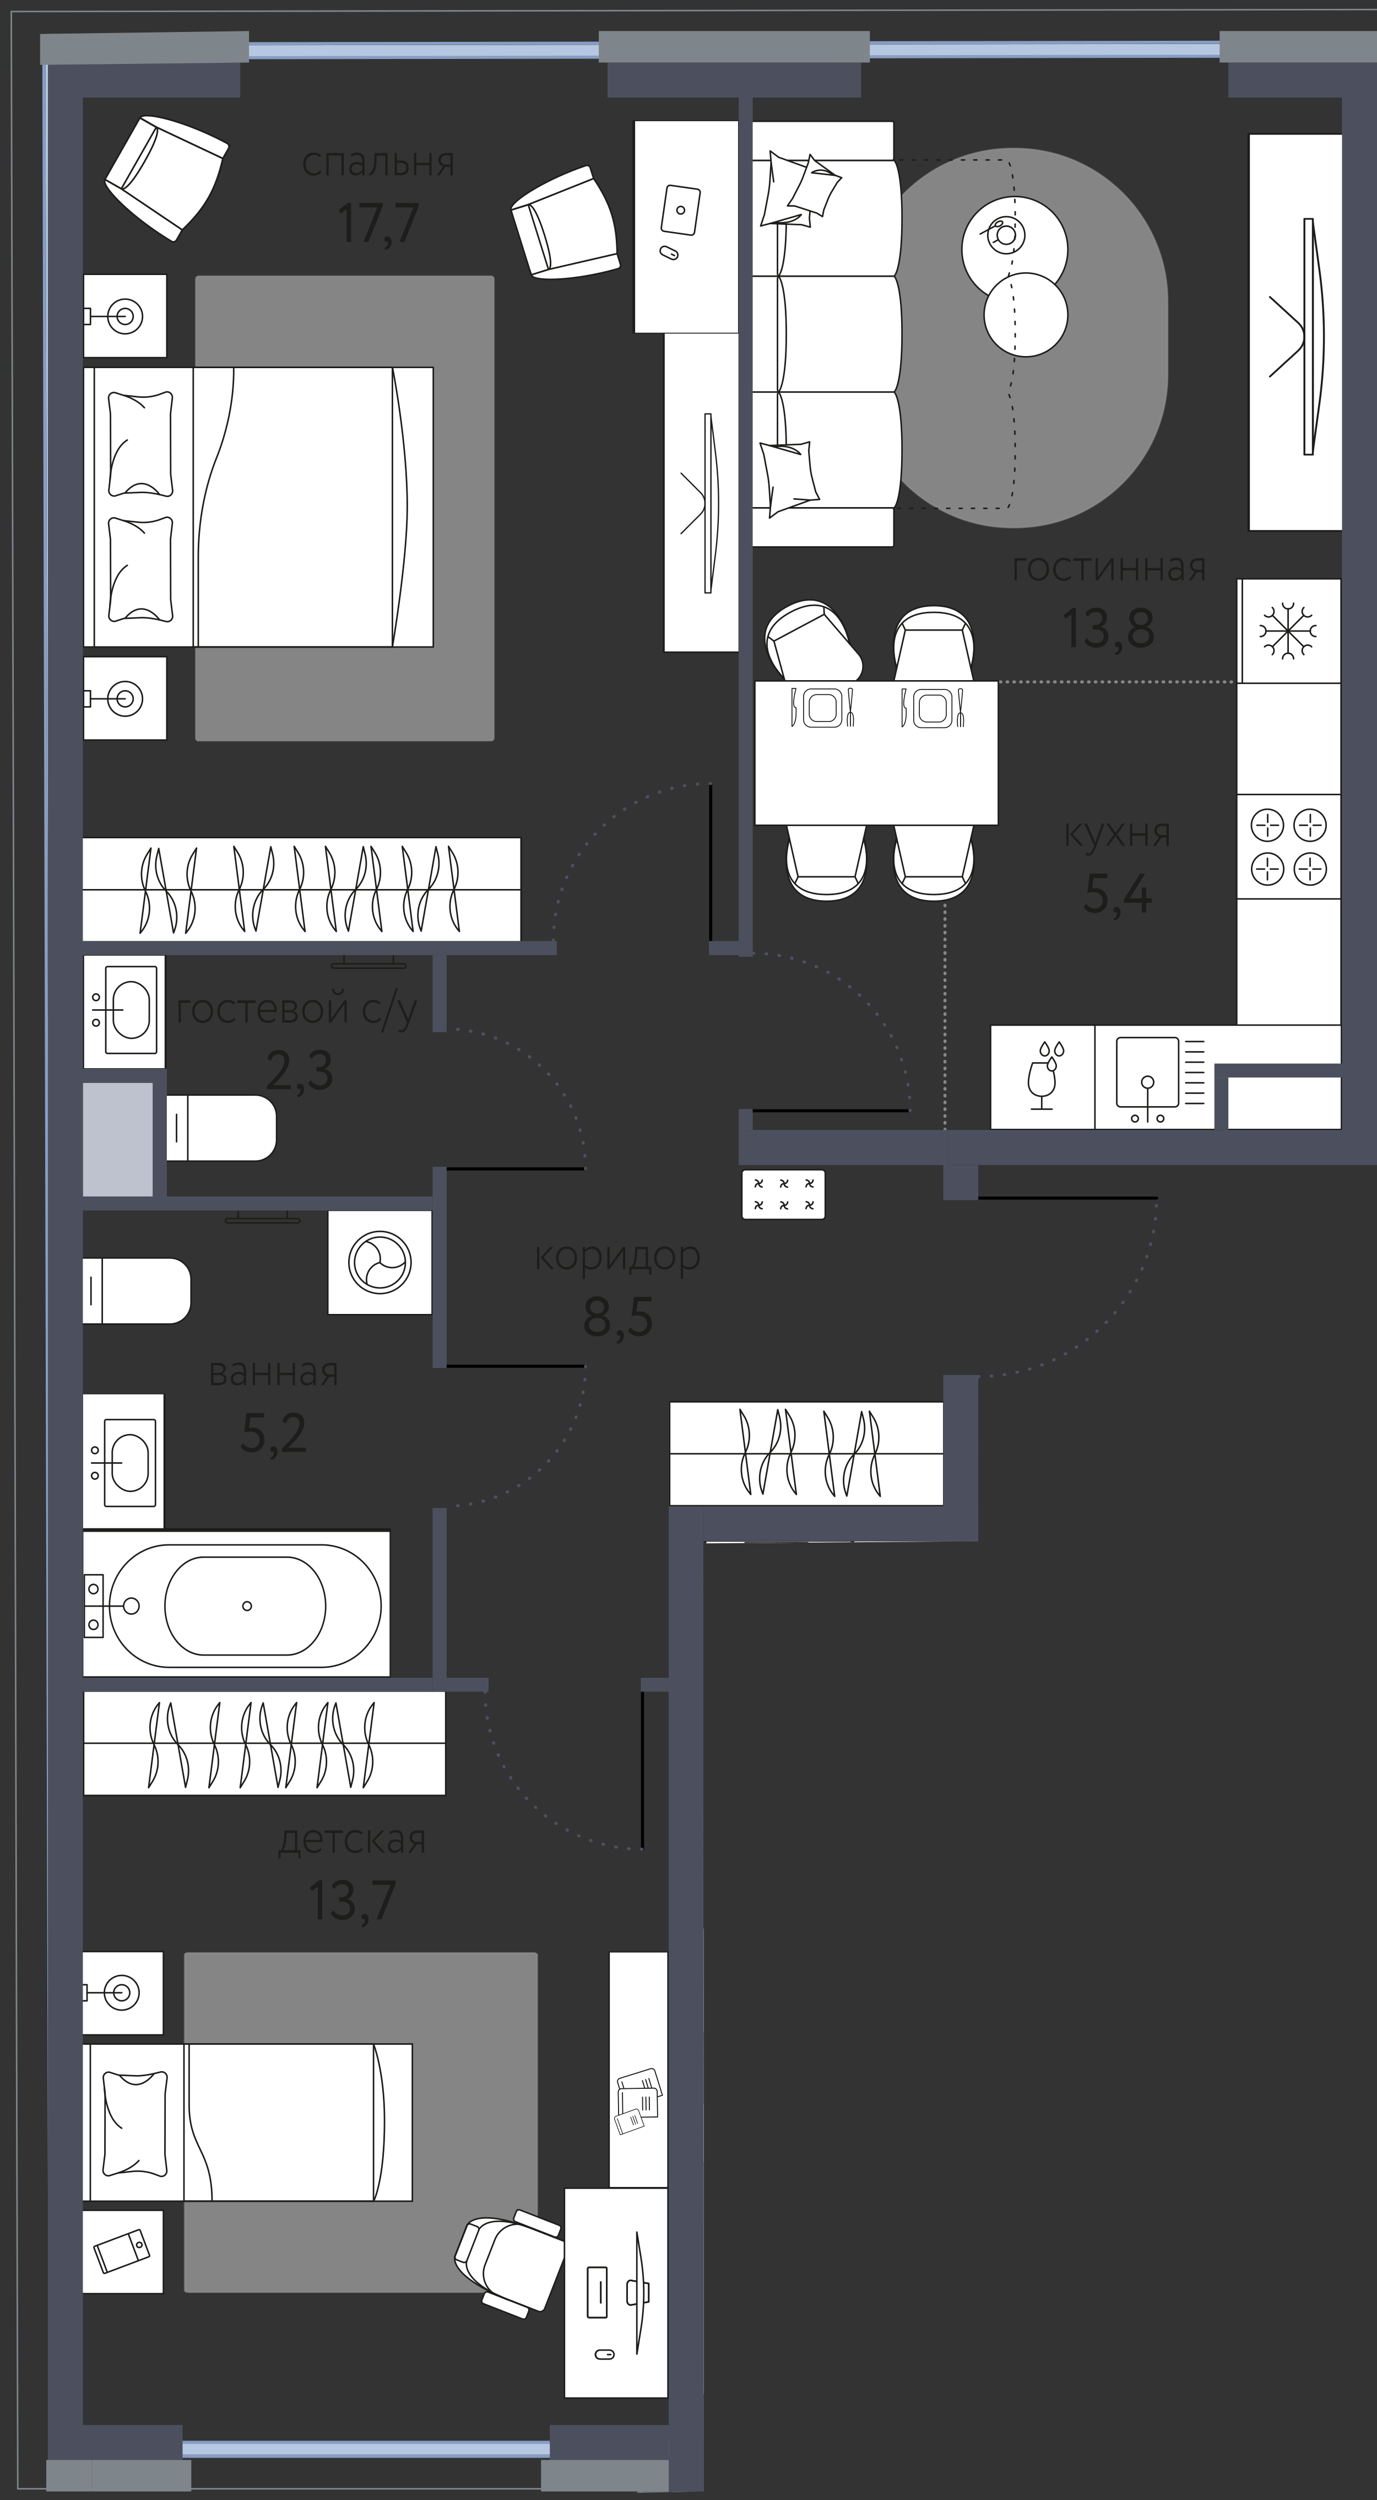 <svg version="1.1" xmlns="http://www.w3.org/2000/svg" xmlns:xlink="http://www.w3.org/1999/xlink" viewBox="0 0 223.193 405"><rect x="0" y="0" width="223.193" height="405" fill="#333333" stroke="none"/><path fill="none" d="M158.569 226.536v23.126L114 250l.063 153.58L92 404l-90 1L0 0h223.193v188.713H158.57v3.308l30.874-.045L188 208l-8.173 15.934-21.258 2.602z"></path><path fill="none" fill-rule="evenodd" d="m158.28 186.442-.51 60.385h-44.35l-2.193 151.656H11.175l-.577-388.028 209.76-.324.529 175.181-62.607 1.13z"></path><clipPath id="a"><path fill="none" d="M158.569 226.536v23.126L114 250l.063 153.58L92 404l-90 1L0 0h223.193v188.713H158.57v3.308l30.874-.045L188 208l-8.173 15.934-21.258 2.602z"></path></clipPath><g clip-path="url(#a)"><defs><symbol id="w" data-name="Новый символ" viewBox="0 0 36.808 14.041"><path d="M30.49 13.857 32.893.184l.298 1.192c.519 2.071-.07 4.286-1.523 5.726h0c-1.625 1.612-2.151 4.17-1.315 6.39l.137.365Zm-1.303.059L27.427.125l.634 1.023c1.102 1.775 1.198 4.08.248 5.958h0c-1.062 2.102-.806 4.708.64 6.513l.238.297Zm7.496 0L34.923.125l.635 1.023c1.102 1.775 1.197 4.08.248 5.958h0c-1.062 2.102-.806 4.708.64 6.513l.237.297Zm-12.563 0L22.36.125l.635 1.023c1.101 1.775 1.197 4.08.248 5.958h0c-1.062 2.102-.806 4.708.64 6.513l.237.297Zm-5.42-.059L21.103.184l.299 1.192c.518 2.071-.07 4.286-1.523 5.726h0c-1.625 1.612-2.152 4.17-1.316 6.39l.137.365Zm-14.987 0L6.116.184l.299 1.192c.518 2.071-.07 4.286-1.523 5.726h0c-1.625 1.612-2.152 4.17-1.316 6.39l.137.365Zm-1.828.059L.125.125l.634 1.023c1.102 1.775 1.198 4.08.248 5.958h0c-1.062 2.102-.806 4.708.64 6.513l.238.297Zm14.848 0L14.973.125l.634 1.023c1.102 1.775 1.198 4.08.248 5.958h0c-1.062 2.102-.806 4.708.64 6.513l.238.297Zm-5.067 0L9.906.125l.635 1.023c1.102 1.775 1.197 4.08.248 5.958h0c-1.062 2.102-.806 4.708.64 6.513l.237.297Z" fill="#fff" stroke="#1d1d1b" stroke-linecap="round" stroke-linejoin="round" stroke-width=".25"></path></symbol><symbol id="B" data-name="Новый символ 3" viewBox="0 0 9.397 14.041"><path d="M9.272 13.916 7.512.125l.635 1.023c1.101 1.775 1.197 4.08.248 5.958-1.062 2.102-.806 4.708.64 6.513l.237.297Zm-5.42-.059L6.255.184l.299 1.192c.518 2.071-.07 4.286-1.523 5.726-1.625 1.612-2.152 4.17-1.316 6.39l.137.365Zm-1.967.059L.125.125l.634 1.023c1.102 1.775 1.198 4.08.248 5.958-1.062 2.102-.806 4.708.64 6.513l.238.297Z" fill="#fff" stroke="#1d1d1b" stroke-linejoin="round" stroke-width=".25"></path></symbol><symbol id="n" data-name="бокс" viewBox="0 0 56.766 10.178"><path fill="#fff" stroke="#1d1d1b" stroke-linejoin="round" stroke-width=".25" d="M.125.125h56.516v9.928H.125V.125z"></path></symbol><symbol id="r" data-name="бокс кухни" viewBox="0 0 59.652 17.165"><path fill="#fff" stroke="#1d1d1b" stroke-miterlimit="10" stroke-width=".25" d="M.125.125h59.402V17.04H.125z"></path></symbol><symbol id="v" data-name="бокс кухни 2" viewBox="0 0 59.652 17.165"><g stroke="#1d1d1b" stroke-miterlimit="10" stroke-width=".25"><path fill="#fff" d="M.125.125h59.402V17.04H.125z"></path><path fill="none" d="M.125 8.583h59.402"></path></g></symbol><symbol id="P" data-name="ванна" viewBox="0 0 20.093 49.799"><g stroke="#1d1d1b" stroke-width=".25"><path d="M19.968 39.72V14.273c0-5.497-4.442-9.953-9.922-9.953S.125 8.775.125 14.272v25.449c0 5.496 4.442 9.953 9.921 9.953s9.922-4.457 9.922-9.953Z" fill="#fff" stroke-miterlimit="10"></path><path d="M17.976 33.963V20.03c0-3.563-3.55-6.45-7.93-6.45s-7.93 2.887-7.93 6.45v13.933c0 3.563 3.55 6.45 7.93 6.45s7.93-2.887 7.93-6.45Z" fill="none" stroke-miterlimit="10"></path><circle cx="10.046" cy="27.298" r=".709" fill="none" stroke-miterlimit="10"></circle><g stroke-linecap="round" stroke-linejoin="round"><path fill="#fff" d="M4.972 3.257V.125H15.12v3.132H4.972z"></path><path d="M8.04 1.649a.754.754 0 1 1-1.508 0 .754.754 0 0 1 1.508 0Z" fill="none"></path><path d="M13.83 1.649a.754.754 0 1 1-1.509 0 .754.754 0 0 1 1.508 0Z" fill="#fff"></path><path fill="none" d="M10.046.125v7.85"></path><path d="M11.333 7.975a1.292 1.292 0 1 1-2.584 0 1.292 1.292 0 0 1 2.584 0Z" fill="#fff"></path></g></g></symbol><symbol id="L" data-name="варочная панель 2" viewBox="0 0 9.969 17.165"><g stroke="#1d1d1b" stroke-width=".25"><path fill="#fff" stroke-linejoin="round" d="M9.844 17.04V.125H.125V17.04h9.72z"></path><g fill="none" stroke-miterlimit="10"><circle cx="4.964" cy="5.148" r="2.601"></circle><circle cx="4.964" cy="12.057" r="2.601"></circle></g><path d="M4.964 4.642V3.367m0 3.483V5.573m.466-.465h1.275m-3.482 0h1.275m.466 6.443v-1.275m0 3.482v-1.275m.466-.466h1.275m-3.482 0h1.275" fill="none" stroke-linecap="round" stroke-miterlimit="10"></path></g></symbol><symbol id="H" data-name="варочная панель 4" viewBox="0 0 17.165 17.165"><g stroke="#1d1d1b" stroke-width=".25"><path fill="#fff" stroke-linejoin="round" d="M.125.125V17.04H17.04V.125H.125z"></path><g fill="none" stroke-miterlimit="10"><circle cx="12.202" cy="12.017" r="2.601"></circle><circle cx="12.202" cy="5.108" r="2.601"></circle><circle cx="5.108" cy="12.057" r="2.601"></circle><circle cx="5.108" cy="5.148" r="2.601"></circle></g><path fill="none" stroke-linecap="round" stroke-miterlimit="10" d="M5.108 5.574V6.85m0-3.483v1.275m-.466.466H3.367m3.483 0H5.573m6.629 7.415v1.275m0-3.482v1.275m-.466.466H10.46m3.483 0h-1.275m-.466-6.443v1.275m0-3.482v1.275m-.466.466H10.46m3.483 0h-1.275m-7.56 7.335v1.275m0-3.482v1.275m-.466.466H3.367m3.483 0H5.573"></path></g></symbol><symbol id="b" data-name="габариты диван 3" viewBox="0 0 56.683 19.342"><path d="M.125.125v17.762c0 .119.415.451 1.798.754.346.076.752.15 1.227.218 1.426.204 3.474.358 6.377.358h0c2.42 0 4.245-.107 5.612-.26 1.366-.155 2.274-.356 2.857-.545.15-.048.27-.095.38-.14.402-.17.584-.17.584-.17l.36.116c.28.13.712.28 1.367.423.345.075.751.15 1.227.218 1.426.204 3.474.358 6.377.358h.101c2.903 0 4.951-.154 6.377-.358.476-.069.882-.142 1.228-.218.78-.171 1.246-.35 1.509-.496.141-.038.217-.043.217-.043s.264.083.964.31c.583.19 1.49.39 2.857.544 1.367.154 3.192.26 5.612.26 2.903 0 4.95-.153 6.377-.357.475-.069.881-.142 1.227-.218 1.383-.303 1.798-.635 1.798-.754V.125" fill="none" stroke="#1d1d1b" stroke-dasharray="0 0 .5 1.5" stroke-linecap="round" stroke-linejoin="round" stroke-width=".25"></path></symbol><symbol id="C" data-name="диван 3" viewBox="0 0 69.208 43.326"><path d="M62.749.554a.424.424 0 0 0-.418-.429H44.403a.424.424 0 0 0-.418.43v4.212c0 .026.025.064.072.109a.425.425 0 0 0-.072.226v18.424c0 .237 1.657 1.33 9.382 1.33s9.382-1.093 9.382-1.33V5.102c0-.085-.03-.16-.071-.226.046-.045.07-.083.07-.109V.554Z" fill="#fff"></path><path d="M53.367 24.855c-7.725 0-9.382-1.092-9.382-1.33V5.103c0-.237.187-.43.418-.43h17.928c.23 0 .418.193.418.43v18.424c0 .237-1.657 1.33-9.382 1.33Z" fill="none" stroke="#1d1d1b" stroke-miterlimit="10" stroke-width=".25"></path><path d="M53.367 6.096c-7.725 0-9.382-1.092-9.382-1.329V.554c0-.237.187-.429.418-.429h17.928c.23 0 .418.192.418.43v4.212c0 .237-1.657 1.33-9.382 1.33Z" fill="none" stroke="#1d1d1b" stroke-miterlimit="10" stroke-width=".25"></path><path d="M43.985.554a.424.424 0 0 0-.417-.429H25.64a.424.424 0 0 0-.418.43v4.212c0 .026.025.064.071.109a.425.425 0 0 0-.07.226v18.424c0 .237 1.656 1.33 9.38 1.33s9.382-1.093 9.382-1.33V5.102c0-.085-.03-.16-.07-.226.046-.045.07-.083.07-.109V.554Z" fill="#fff"></path><path d="M34.604 24.855c-7.725 0-9.382-1.092-9.382-1.33V5.103c0-.237.187-.43.418-.43h17.928c.23 0 .417.193.417.43v18.424c0 .237-1.657 1.33-9.381 1.33Z" fill="none" stroke="#1d1d1b" stroke-miterlimit="10" stroke-width=".25"></path><path d="M34.604 6.096c-7.725 0-9.382-1.092-9.382-1.329V.554c0-.237.187-.429.418-.429h17.928c.23 0 .417.192.417.43v4.212c0 .237-1.657 1.33-9.381 1.33Z" fill="none" stroke="#1d1d1b" stroke-miterlimit="10" stroke-width=".25"></path><path d="M25.222.554a.424.424 0 0 0-.418-.429H6.876a.424.424 0 0 0-.417.43v4.212c0 .026.024.064.071.109a.425.425 0 0 0-.071.226v18.424c0 .237 1.657 1.33 9.381 1.33s9.382-1.093 9.382-1.33V5.102c0-.085-.03-.16-.071-.226.046-.045.071-.083.071-.109V.554Z" fill="#fff"></path><path d="M15.84 24.855c-7.724 0-9.381-1.092-9.381-1.33V5.103c0-.237.187-.43.417-.43h17.928c.231 0 .418.193.418.43v18.424c0 .237-1.657 1.33-9.382 1.33Z" fill="none" stroke="#1d1d1b" stroke-miterlimit="10" stroke-width=".25"></path><path d="M15.84 6.096c-7.724 0-9.381-1.092-9.381-1.329V.554c0-.237.187-.429.417-.429h17.928c.231 0 .418.192.418.43v4.212c0 .237-1.657 1.33-9.382 1.33Z" fill="none" stroke="#1d1d1b" stroke-miterlimit="10" stroke-width=".25"></path><rect x=".125" y=".125" width="6.334" height="23.415" rx=".283" ry=".283" fill="#fff" stroke="#1d1d1b" stroke-miterlimit="10" stroke-width=".25"></rect><rect x="62.749" y=".125" width="6.334" height="23.415" rx=".283" ry=".283" fill="#fff" stroke="#1d1d1b" stroke-miterlimit="10" stroke-width=".25"></rect><g fill="#fff" stroke="#1d1d1b" stroke-linecap="round" stroke-linejoin="round" stroke-width=".25"><path d="m61.255 11.599.11-1.5 1.888-5.239 1.027-1.377-1.884.153-3.073-.205c-.76-.05-1.515-.149-2.261-.293l-3.092-.585-1.846-.611.393 1.487.015.002h0l-.204 5.196h0l-.014-.002-.38 1.362 1.468-.143 2.503.218c.61.054 1.214.155 1.802.303l2.324.606 1.224.628Z"></path><path d="m52.517 3.43 1.462 5.101s-1.726-1.102-1.255-4.379m9.672-.516-3.115.42m-51.448 7.44-.11-1.5-1.888-5.238L4.81 3.38l1.884.153 3.072-.205c.76-.05 1.515-.148 2.261-.293l3.093-.585 1.845-.61-.392 1.487-.016.002h0l.205 5.196h0l.013-.002.38 1.361-1.468-.143-2.502.218c-.611.054-1.215.155-1.802.304l-2.325.605-1.224.628Zm.083-4.141-.193 2.641"></path><path d="m16.572 3.327-1.463 5.102s1.727-1.103 1.256-4.38m-9.672-.516 3.114.42m50.137 11.124.378-1.042 2.388-3.323 1.005-.763-1.37-.288-2.141-.795a13.625 13.625 0 0 1-1.548-.685l-2.08-1.068-1.189-.824-.019 1.14.011.004v0l-1.184 3.649h0l-.009-.005-.542.888 1.072.208 1.734.683a8.6 8.6 0 0 1 1.22.596l1.53.92.744.705Z"></path><path d="m60.322 14.035.426-3.828s1.18 1.592-.39 3.51"></path></g><use width="56.683" height="19.342" transform="translate(6.262 23.985)" href="#b"></use></symbol><symbol id="E" data-name="диван 3 угол" viewBox="0 0 69.208 42.875"><path d="M25.222 23.526V41.42c0 .237-1.657 1.33-9.382 1.33-7.724 0-9.381-1.093-9.381-1.33V23.526h18.763Z" fill="#fff" stroke="#1d1d1b" stroke-miterlimit="10" stroke-width=".25"></path><path d="M6.459.554c0-.237.187-.429.417-.429h17.928c.231 0 .418.192.418.43v4.212c0 .026-.025.064-.071.109a.425.425 0 0 1 .071.226v18.424H6.46V.554Z" fill="#fff"></path><path d="M25.222 23.526V5.102a.424.424 0 0 0-.418-.43H6.876a.424.424 0 0 0-.417.43v18.424h18.763Z" fill="none" stroke="#1d1d1b" stroke-miterlimit="10" stroke-width=".25"></path><path d="M15.84 6.096c7.725 0 9.382-1.092 9.382-1.329V.554a.424.424 0 0 0-.418-.429H6.876a.424.424 0 0 0-.417.43v4.212c0 .237 1.657 1.33 9.381 1.33Z" fill="none" stroke="#1d1d1b" stroke-miterlimit="10" stroke-width=".25"></path><path d="M25.222.554c0-.237.187-.429.418-.429h17.928c.23 0 .417.192.417.43v4.212c0 .026-.024.064-.07.109a.425.425 0 0 1 .07.226v18.424c0 .237-1.657 1.33-9.381 1.33-7.725 0-9.382-1.093-9.382-1.33V5.102c0-.085.03-.16.071-.226-.046-.045-.07-.083-.07-.109V.554Z" fill="#fff"></path><path d="M34.604 24.855c7.724 0 9.381-1.092 9.381-1.33V5.103a.424.424 0 0 0-.417-.43H25.64a.424.424 0 0 0-.418.43v18.424c0 .237 1.657 1.33 9.382 1.33Z" fill="none" stroke="#1d1d1b" stroke-miterlimit="10" stroke-width=".25"></path><path d="M34.604 6.096c7.724 0 9.381-1.092 9.381-1.329V.554a.424.424 0 0 0-.417-.429H25.64a.424.424 0 0 0-.418.43v4.212c0 .237 1.657 1.33 9.382 1.33Z" fill="none" stroke="#1d1d1b" stroke-miterlimit="10" stroke-width=".25"></path><path d="M43.985.554c0-.237.187-.429.418-.429h17.928c.23 0 .418.192.418.43v4.212c0 .026-.025.064-.071.109a.425.425 0 0 1 .07.226v18.424c0 .237-1.656 1.33-9.38 1.33s-9.383-1.093-9.383-1.33V5.102c0-.085.03-.16.072-.226-.047-.045-.072-.083-.072-.109V.554Z" fill="#fff"></path><path d="M53.367 24.855c7.725 0 9.382-1.092 9.382-1.33V5.103a.424.424 0 0 0-.418-.43H44.403a.424.424 0 0 0-.418.43v18.424c0 .237 1.657 1.33 9.382 1.33Z" fill="none" stroke="#1d1d1b" stroke-miterlimit="10" stroke-width=".25"></path><path d="M53.367 6.096c7.725 0 9.382-1.092 9.382-1.329V.554a.424.424 0 0 0-.418-.429H44.403a.424.424 0 0 0-.418.43v4.212c0 .237 1.657 1.33 9.382 1.33Z" fill="none" stroke="#1d1d1b" stroke-miterlimit="10" stroke-width=".25"></path><path d="M63.032 23.54H68.8a.283.283 0 0 0 .284-.284V.408A.283.283 0 0 0 68.8.125h-5.767a.283.283 0 0 0-.283.283v22.848c0 .157.127.284.283.284ZM.427 41.519h5.767a.283.283 0 0 0 .283-.284L6.46.408a.284.284 0 0 0-.284-.283H.408a.283.283 0 0 0-.283.284l.019 40.826c0 .157.127.284.283.284Z" fill="#fff" stroke="#1d1d1b" stroke-miterlimit="10" stroke-width=".25"></path><g fill="#fff" stroke="#1d1d1b" stroke-linecap="round" stroke-linejoin="round" stroke-width=".25"><path d="m7.952 11.599-.11-1.5L5.954 4.86 4.928 3.483l1.884.153 3.072-.205c.76-.05 1.515-.149 2.262-.293l3.092-.585 1.845-.611-.392 1.487-.016.002h0l.205 5.196h0l.013-.002.38 1.362-1.468-.143-2.502.218a11.55 11.55 0 0 0-1.802.303l-2.324.606-1.225.628Z"></path><path d="m16.691 3.43-1.463 5.1s1.727-1.102 1.256-4.379m-9.672-.515 3.114.42m51.448 7.44.11-1.5 1.888-5.238L64.4 3.38l-1.884.153-3.073-.205c-.76-.05-1.514-.148-2.26-.293L54.09 2.45l-1.846-.61.393 1.487.015.002h0l-.204 5.196h0l-.014-.002-.38 1.361 1.468-.143 2.503.218c.61.054 1.214.155 1.802.304l2.324.605 1.224.628Zm-.082-4.141.192 2.641"></path><path d="m52.636 3.327 1.462 5.102s-1.726-1.103-1.255-4.38m9.672-.516-3.114.42M9.263 15.077l-.377-1.042-2.389-3.323-1.005-.763 1.37-.288 2.142-.795c.53-.196 1.046-.425 1.547-.685l2.08-1.068 1.19-.824.018 1.14-.01.004v0l1.183 3.649h0l.01-.005.541.888-1.071.208-1.734.683a8.6 8.6 0 0 0-1.22.596l-1.53.92-.745.705Z"></path><path d="m8.886 14.035-.427-3.828s-1.18 1.592.391 3.51"></path></g></symbol><symbol id="T" data-name="душевая кабина" viewBox="0 0 25.623 29.063"><g stroke="#1d1d1b" stroke-width=".25"><path fill="#fff" stroke-linejoin="round" d="M.125.125h25.373v28.813H.125z"></path><path fill="none" stroke-linecap="round" stroke-miterlimit="10" d="M24.467 27.557H1.157m23.31-1.301H1.157"></path><g fill="none"><path stroke-linejoin="round" d="M7.738 3.257V.125h10.147v3.132H7.738z"></path><path d="M10.806 1.649a.754.754 0 1 1-1.508 0 .754.754 0 0 1 1.508 0Zm5.789 0a.754.754 0 1 1-1.508 0 .754.754 0 0 1 1.508 0Zm-2.357 6.326a1.292 1.292 0 1 1-2.583 0 1.292 1.292 0 0 1 2.583 0Z" stroke-miterlimit="10"></path><path stroke-linecap="round" stroke-miterlimit="10" d="M12.946.125v7.85"></path></g></g></symbol><symbol id="A" data-name="книги" viewBox="0 0 7.413 9.828"><g stroke="#1d1d1b" stroke-linecap="round" stroke-linejoin="round" stroke-width=".25"><path d="M.125 8.778.251.952a.84.84 0 0 1 .855-.827l6.182.1-.138 8.564-.015.913-6.212-.1a.812.812 0 0 1-.798-.824Z" fill="#fff"></path><path fill="none" d="m2.38 2.092 3.132.069m-3.142.757 3.132.059m-3.142.757 3.132.07"></path><path fill="#fff" d="m1.093 8.579 6.056.13"></path></g></symbol><symbol id="i" data-name="ковер квадрат" viewBox="0 0 75.528 50.261"><rect x=".125" y=".125" width="75.278" height="50.011" rx=".461" ry=".461" fill="#fff" opacity=".4" stroke="#9d9d9c" stroke-miterlimit="10" stroke-width=".25"></rect></symbol><symbol id="h" data-name="ковер овал" viewBox="0 0 50.48 62.004"><path d="M.125 36.96V25.044C.125 11.28 11.281.125 25.043.125h.394c13.762 0 24.918 11.156 24.918 24.918V36.96c0 13.761-11.156 24.918-24.918 24.918h-.394C11.28 61.879.125 50.722.125 36.96Z" fill="#fff" opacity=".4" stroke="#9d9d9c" stroke-miterlimit="10" stroke-width=".25"></path></symbol><symbol id="o" data-name="кофейный столик круг" viewBox="0 0 26.22 17.433"><circle cx="8.717" cy="8.717" r="8.592" fill="#fff" stroke="#1d1d1b" stroke-miterlimit="10" stroke-width=".25"></circle><circle cx="19.304" cy="10.517" r="6.791" fill="#fff" stroke="#1d1d1b" stroke-miterlimit="10" stroke-width=".25"></circle><path d="M6.395 4.454a2.883 2.883 0 0 1 2.88 2.88 2.883 2.883 0 0 1-2.88 2.88 2.883 2.883 0 0 1-2.88-2.88 2.883 2.883 0 0 1 2.88-2.88m0-.25a3.13 3.13 0 1 0 0 6.26 3.13 3.13 0 0 0 0-6.26Z" fill="#1d1d1b"></path><path d="M6.397 5.982a1.349 1.349 0 0 1 1.298.98A1.354 1.354 0 0 1 5.74 8.517a1.354 1.354 0 0 1 .658-2.535m0-.249a1.601 1.601 0 0 0-.78 3.004 1.602 1.602 0 1 0 .78-3.003Z" fill="#1d1d1b"></path><path fill="none" stroke="#1d1d1b" stroke-linecap="round" stroke-miterlimit="10" stroke-width=".25" d="m7.16 5.958.41-.739"></path><g fill="none" stroke="#1d1d1b" stroke-linecap="round" stroke-miterlimit="10" stroke-width=".25"><path d="M4.87 5.56 6.2 3.1"></path><ellipse cx="4.557" cy="6.137" rx=".656" ry=".367" transform="rotate(-61.555 4.557 6.137)"></ellipse></g></symbol><symbol id="u" data-name="кресло 1" viewBox="0 0 17.349 15.281"><path d="M14.032 2.965V.125H3.289v2.84l-.864 11.15c4.607 1.387 7.864 1.389 12.471.004l.014-.004-.878-11.15Z" fill="#fff"></path><path d="M2.425 14.115c4.607 1.387 7.864 1.388 12.471.004l.014-.004-.85-11.124H3.276l-.85 11.124Z" fill="none" stroke="#1d1d1b" stroke-miterlimit="10" stroke-width=".25"></path><path d="M8.651 4.017c-5.104 0-5.362-.821-5.362-1.052V.125h10.743v2.84c0 .23-.276 1.052-5.38 1.052Z" fill="none" stroke="#1d1d1b" stroke-linejoin="round" stroke-width=".25"></path><path d="M14.06.125c1.244 0 3.015 6.615 3.164 13.431a.552.552 0 0 1-.555.559H14.91L14.06 2.99V.125Zm-10.771 0C2.045.125.274 6.74.125 13.556a.552.552 0 0 0 .555.559h1.758l.85-11.124V.125Z" fill="#fff" stroke="#1d1d1b" stroke-miterlimit="10" stroke-width=".25"></path></symbol><symbol id="x" data-name="кровать 1 место с тумбами" viewBox="0 0 55.671 54.108"><use width="25.712" height="54.108" transform="translate(14.979)" href="#c"></use><use width="13.756" height="13.756" href="#d"></use><use width="13.756" height="13.756" transform="translate(41.914)" href="#e"></use></symbol><symbol id="f" data-name="кровать 2" viewBox="0 0 45.551 56.943"><g stroke="#1d1d1b" stroke-width=".25"><path fill="#fff" stroke-linejoin="round" d="M.125.125h45.301v56.693H.125z"></path><path fill="none" stroke-miterlimit="10" d="M.125 17.91h45.301v32.28H.125z"></path><g stroke-miterlimit="10"><path d="m40.35 4.189-2.432.299a.912.912 0 0 1-.109.006l-9.69.03a.913.913 0 0 1-.11-.007l-2.433-.284c-.64-.075-1.146.518-.952 1.117l.4 1.238c.028.083.041.17.042.257l.11 2.706c.005 1.269-.252 2.5-.56 3.732l-.055.216c-.153.59.352 1.144.972 1.068l2.506-.31a.911.911 0 0 1 .11-.006l9.69-.029c.036 0 .072.002.108.006l2.508.294c.621.073 1.122-.485.966-1.073l-.313-.839a8.005 8.005 0 0 1-.465-3.642c.112-1.061.233-2.17.233-2.17 0-.087.013-.174.04-.257l.393-1.241c.19-.6-.32-1.19-.96-1.111Z" fill="#fff"></path><path d="M27.082 4.408s4.879.086 6.573 2.81" fill="none" stroke-linecap="round"></path><path d="M24.794 12.472s3.87-2.652.272-5.627" fill="none"></path><path d="M40.875 6.666s-.588 2.097-1.996 3.33" fill="none" stroke-linecap="round"></path></g><g stroke-miterlimit="10"><path d="m20.048 4.189-2.432.299a.912.912 0 0 1-.108.006l-9.69.03a.913.913 0 0 1-.11-.007l-2.433-.284c-.64-.075-1.146.518-.953 1.117l.401 1.238c.027.083.041.17.041.257l.112 2.706c.003 1.269-.253 2.5-.562 3.732l-.054.216c-.153.59.352 1.144.972 1.068l2.506-.31a.911.911 0 0 1 .109-.006l9.69-.029c.037 0 .073.002.109.006l2.508.294c.62.073 1.122-.485.965-1.073l-.313-.839a8.005 8.005 0 0 1-.464-3.642c.112-1.061.233-2.17.233-2.17 0-.087.013-.174.039-.257l.393-1.241c.19-.6-.32-1.19-.959-1.111Z" fill="#fff"></path><path d="M6.781 4.408s4.879.086 6.572 2.81" fill="none" stroke-linecap="round"></path><path d="M4.492 12.472s3.871-2.652.272-5.627" fill="none"></path><path d="M20.574 6.666s-.588 2.097-1.997 3.33" fill="none" stroke-linecap="round"></path></g><path d="M45.479 24.467c-5.743.093-11.048-1.313-14.656-2.756-4.99-1.998-10.548-2.984-16.163-2.984H.125m0-16.855h45.301M.126 50.19s13.999 2.398 22.65 2.41c10.654.014 22.703-2.41 22.703-2.41" fill="none" stroke-miterlimit="10"></path></g></symbol><symbol id="t" data-name="кровать 2 места с тумбами" viewBox="0 0 75.696 56.943"><use width="45.551" height="56.943" transform="translate(15.072)" href="#f"></use><use width="13.756" height="13.756" transform="translate(61.94)" href="#d"></use><use width="13.756" height="13.756" href="#d"></use></symbol><symbol id="c" data-name="кровать без тумбы" viewBox="0 0 25.712 54.108"><g stroke="#1d1d1b" stroke-miterlimit="10" stroke-width=".25"><path fill="#fff" d="M.125.125h25.462v53.858H.125z"></path><path fill="none" d="M.125 16.962h25.462v30.725H.125z"></path><path d="m20.468 3.844-2.435.3a.914.914 0 0 1-.108.006l-9.701.029a.914.914 0 0 1-.109-.006L5.68 3.888c-.64-.074-1.147.519-.953 1.117l.4 1.239c.028.083.042.17.042.256l.111 2.707c.004 1.268-.253 2.5-.562 3.732l-.054.215c-.153.59.352 1.144.973 1.068l2.509-.309a.913.913 0 0 1 .109-.007l9.7-.028c.037 0 .073.001.11.006l2.51.294c.621.072 1.123-.485.966-1.074l-.313-.838a7.997 7.997 0 0 1-.465-3.643c.112-1.06.233-2.17.233-2.17 0-.087.013-.173.04-.257l.393-1.24c.19-.6-.32-1.19-.96-1.112Z" fill="#fff"></path><path d="M7.187 4.064s4.883.086 6.579 2.809" fill="none" stroke-linecap="round"></path><path d="M4.896 12.128S8.77 9.476 5.168 6.5" fill="none"></path><path d="M20.994 6.322s-.588 2.097-1.998 3.33" fill="none" stroke-linecap="round"></path><path d="M25.636 21.516c-8.444 0-8.444-3.72-15.72-3.72H.126M.125 1.784h25.462M.126 47.687s4.325 1.77 12.355 1.78c9.888.011 13.156-1.78 13.156-1.78" fill="none"></path></g></symbol><symbol id="U" data-name="лестница" viewBox="0 0 73.7 95.752"><g stroke="#000" stroke-width=".25"><path fill="none" stroke-miterlimit="10" d="M30.33.125H73.7"></path><path d="M58.535 4.373v88.559a2.695 2.695 0 0 1-2.696 2.695H17.86a2.695 2.695 0 0 1-2.694-2.695V35.385" fill="none" stroke-linecap="round" stroke-linejoin="round"></path><circle cx="58.535" cy="3.344" r="1.063" fill="none" stroke-linecap="round" stroke-linejoin="round"></circle><path fill="none" stroke-miterlimit="10" d="M43.37.125v79.533M30.33.125v79.533M43.483 7.977H73.7m-30.217 8.031H73.7m-30.217 7.957H73.7m-30.217 7.957H73.7M43.483 39.88H73.7m-30.217 7.956H73.7m-30.217 7.957H73.7M43.483 63.75H73.7m-30.217 7.958H73.7M.056 8.194h30.217M.056 16.224h30.217M.056 24.181h30.217M.056 32.138h30.217M.056 40.095h30.217M.056 48.053h30.217M.056 56.01h30.217M.056 63.967h30.217M.056 71.924h30.217M0 79.665h73.7"></path><path fill="#fff" stroke-linecap="round" stroke-linejoin="round" d="m15.165 35.385 1.076 2.17h-2.208l1.132-2.17z"></path></g></symbol><symbol id="I" data-name="мойка" viewBox="0 0 14.345 13.914"><g stroke="#1d1d1b" stroke-miterlimit="10" stroke-width=".25"><path d="M3.613.662a.537.537 0 1 1-1.075 0 .537.537 0 0 1 1.075 0Zm4.127 0a.537.537 0 1 1-1.075 0 .537.537 0 0 1 1.075 0ZM.125 13.172c0 .34.273.617.61.617h8.807c.337 0 .61-.276.61-.617V3.178a.614.614 0 0 0-.61-.616H.736a.614.614 0 0 0-.611.616v9.994Z" fill="#fff"></path><path d="M6.11 6.559a.971.971 0 1 1-1.942 0 .971.971 0 0 1 1.942 0Z" fill="#fff"></path><path fill="none" stroke-linecap="round" d="M11.304 3.118h2.916m-2.916 1.671h2.916M11.304 6.46h2.916m-2.916 1.671h2.916m-2.916 1.671h2.916m-2.916 1.671h2.916m-2.916 1.671h2.916"></path><path fill="#fff" stroke-linecap="round" d="M5.139.125v5.307"></path></g></symbol><symbol id="N" data-name="мойка 2 блока" viewBox="0 0 28.018 13.914"><g stroke="#1d1d1b" stroke-miterlimit="10" stroke-width=".25"><path d="M5.84.662a.537.537 0 1 1-1.075 0 .537.537 0 0 1 1.074 0Zm4.126 0a.537.537 0 1 1-1.075 0 .537.537 0 0 1 1.075 0ZM.125 13.172c0 .34.273.617.61.617h13.201c.337 0 .61-.276.61-.617V3.178a.614.614 0 0 0-.61-.616H.736a.614.614 0 0 0-.611.616v9.994Z" fill="#fff"></path><path d="M8.336 6.559a.971.971 0 1 1-1.942 0 .971.971 0 0 1 1.942 0Z" fill="#fff"></path><path fill="none" stroke-linecap="round" d="M15.934 3.118h11.959M15.934 4.789h11.959M15.934 6.46h11.959M15.934 8.131h11.959M15.934 9.802h11.959m-11.959 1.671h11.959m-11.959 1.671h11.959"></path><path fill="#fff" stroke-linecap="round" d="M7.365.125v5.307"></path></g></symbol><symbol id="k" data-name="набор посуды" viewBox="0 0 10.13 6.468"><rect x="1.972" y=".075" width="6.197" height="6.197" rx="1.214" ry="1.214" fill="#fff"></rect><path d="M6.954.15c.628 0 1.14.511 1.14 1.14v3.767a1.14 1.14 0 0 1-1.14 1.14H3.186a1.14 1.14 0 0 1-1.14-1.14V1.29c0-.629.512-1.14 1.14-1.14h3.768m0-.15H3.186a1.29 1.29 0 0 0-1.29 1.29v3.767c0 .713.578 1.29 1.29 1.29h3.768a1.29 1.29 0 0 0 1.29-1.29V1.29A1.29 1.29 0 0 0 6.953 0Z" fill="#1d1d1b"></path><rect x="2.888" y=".991" width="4.364" height="4.364" rx="1.214" ry="1.214" fill="#fff"></rect><path d="M6.037 1.066c.629 0 1.14.512 1.14 1.14V4.14a1.14 1.14 0 0 1-1.14 1.14H4.102a1.14 1.14 0 0 1-1.139-1.14V2.206c0-.628.511-1.14 1.14-1.14h1.934m0-.15H4.102a1.29 1.29 0 0 0-1.289 1.29V4.14c0 .712.577 1.29 1.29 1.29h1.934a1.29 1.29 0 0 0 1.29-1.29V2.206a1.29 1.29 0 0 0-1.29-1.29Z" fill="#1d1d1b"></path><path d="M10.055 6.347V.2h0s-.819.308-.653 3.055c.863-.032 0 3.092 0 3.092h.653Z" fill="#fff" stroke="#1d1d1b" stroke-linecap="round" stroke-linejoin="round" stroke-width=".15"></path><g fill="#fff" stroke="#1d1d1b" stroke-linecap="round" stroke-linejoin="round" stroke-width=".15"><path d="M.134.25s-.298 2.247.449 2.247h0V.249"></path><path d="M1.032.25s.298 2.247-.45 2.247h0V.249m.001 2.248S.246 5.822.246 6.127s.337.264.337.264.337.042.337-.264-.337-3.63-.337-3.63Z"></path></g></symbol><symbol id="s" data-name="ноутбук" viewBox="0 0 12.088 5.682"><path d="M.65.125h6.465c.29 0 .524.235.524.524v4.384c0 .29-.234.524-.524.524H.65a.524.524 0 0 1-.524-.524V.649A.523.523 0 0 1 .649.125Z" fill="#fff" stroke="#1d1d1b" stroke-linejoin="round" stroke-width=".25"></path><circle cx="3.882" cy="2.841" r=".615" fill="#fff" stroke="#1d1d1b" stroke-linejoin="round" stroke-width=".25"></circle><path d="M10.758 5.215a.727.727 0 0 1-.693-.95l.479-1.49a.725.725 0 0 1 .914-.47.725.725 0 0 1 .47.914L11.45 4.71a.725.725 0 0 1-.692.505Z" fill="#fff"></path><path d="M11.236 2.395a.6.6 0 0 1 .535.327.597.597 0 0 1 .038.46l-.478 1.49a.6.6 0 0 1-1.109.091.598.598 0 0 1-.038-.46l.478-1.49a.6.6 0 0 1 .574-.418m0-.25c-.36 0-.695.23-.811.592l-.479 1.49a.852.852 0 1 0 1.623.521l.478-1.49a.852.852 0 0 0-.811-1.113Z" fill="#1d1d1b"></path><path fill="none" stroke="#1d1d1b" stroke-linecap="round" stroke-miterlimit="10" stroke-width=".25" d="m11.3 2.8-.164.508"></path></symbol><symbol id="J" data-name="пм" viewBox="0 0 17.165 17.165"><g stroke="#1d1d1b" stroke-linecap="round" stroke-linejoin="round" stroke-width=".25"><path fill="#fff" d="M.125.125V17.04H17.04V.125H.125z"></path><path d="M10.57 9.48c0-1.41-.681-3.224-.681-3.224H6.944s-.682 1.813-.682 3.224c0 1.38.937 2.144 2.106 2.178.007 0 .012.006.019.006l.03-.002.03.002c.006 0 .011-.006.018-.006 1.17-.034 2.106-.799 2.106-2.178Z" fill="none"></path><path d="M9.328 6.719c0 .46.323.833.722.833s.722-.373.722-.833c0-.46-.722-1.43-.722-1.43s-.722.97-.722 1.43Z" fill="#fff"></path><path d="M10.522 4.283c0 .46.324.833.722.833s.722-.373.722-.833c0-.46-.722-1.431-.722-1.431s-.722.97-.722 1.43Zm-2.341 0c0 .46.323.833.722.833s.722-.373.722-.833c0-.46-.722-1.431-.722-1.431s-.722.97-.722 1.43Z" fill="none"></path><path fill="#fff" d="M8.416 11.664v2.075m1.67.001H6.747"></path></g></symbol><symbol id="K" data-name="пм 2" viewBox="0 0 12.091 17.165"><g stroke="#1d1d1b" stroke-linecap="round" stroke-linejoin="round" stroke-width=".25"><path fill="#fff" d="M.125.125V17.04h11.841V.125H.125z"></path><path d="M8.174 9.48c0-1.41-.682-3.224-.682-3.224H4.548s-.682 1.813-.682 3.224c0 1.38.936 2.144 2.105 2.178.007 0 .012.006.019.006l.03-.002.03.002c.007 0 .011-.006.018-.006 1.17-.034 2.106-.799 2.106-2.178Z" fill="none"></path><path d="M6.931 6.719c0 .46.324.833.722.833s.722-.373.722-.833c0-.46-.722-1.43-.722-1.43s-.722.97-.722 1.43Z" fill="#fff"></path><path d="M8.126 4.283c0 .46.323.833.722.833s.722-.373.722-.833-.722-1.431-.722-1.431-.722.97-.722 1.43Zm-2.342 0c0 .46.324.833.722.833s.722-.373.722-.833c0-.46-.722-1.431-.722-1.431s-.722.97-.722 1.43Z" fill="none"></path><path fill="#fff" d="M6.02 11.664v2.075m1.67.001H4.35"></path></g></symbol><symbol id="R" data-name="полотенцесушитель" viewBox="0 0 12.332 2.286"><path d="M10.151 1.377V.125M2.18 1.377V.125M.125 1.815h0c0-.191.155-.346.346-.346h11.39c.19 0 .346.155.346.346h0a.346.346 0 0 1-.347.346H.471a.346.346 0 0 1-.346-.346Z" fill="none" stroke="#1d1d1b" stroke-linecap="round" stroke-miterlimit="10" stroke-width=".25"></path></symbol><symbol id="D" data-name="пуфик" viewBox="0 0 13.772 8.304"><g stroke="#1d1d1b" stroke-miterlimit="10" stroke-width=".25"><path d="M.695.125h12.383a.57.57 0 0 1 .57.57v6.914a.57.57 0 0 1-.57.57H.695a.57.57 0 0 1-.57-.57V.695a.57.57 0 0 1 .57-.57Z" fill="#fff"></path><path d="M2.89 2.35s.475.004.544-.545m-.589.545s-.476-.004-.545.545m.567-.567s.004-.476-.545-.545m.545.589s-.004.476.545.546m3.593-.546s.476.004.546-.545m-.591.545s-.475-.004-.544.546m.567-.568s.004-.476-.545-.545m.545.59s-.004.476.545.545m3.594-.59s.476.004.545-.545m-.59.545s-.476-.004-.545.545m.568-.567s.003-.476-.546-.545m.546.589s-.005.476.544.546M2.89 5.877s.475.004.544-.545m-.589.545s-.476-.004-.545.545m.567-.567s.004-.476-.545-.545m.545.59s-.004.475.545.544M7.005 5.9s.476.003.546-.546M6.96 5.9s-.475-.005-.544.544m.567-.567s.004-.476-.545-.545m.545.59s-.004.476.545.545m3.594-.59s.476.004.545-.545m-.59.545s-.476-.004-.545.545m.568-.567s.003-.476-.546-.545m.546.59s-.005.475.544.544" fill="none" stroke-linecap="round"></path></g></symbol><symbol id="S" data-name="см" viewBox="0 0 17.165 17.165"><g stroke="#1d1d1b" stroke-width=".25"><path fill="#fff" stroke-linejoin="round" d="M.125.125V17.04H17.04V.125H.125z"></path><circle cx="8.583" cy="8.583" r="5.043" fill="none" stroke-miterlimit="10"></circle><g fill="none" stroke-miterlimit="10"><circle cx="8.583" cy="8.583" r="4.122"></circle><path d="M8.549 8.58a2.85 2.85 0 0 1 2.147 3.411M8.591 8.58a2.85 2.85 0 0 1 2.197-3.381" stroke-linecap="round"></path><path d="M8.612 8.58a2.85 2.85 0 0 1-4.032 0" stroke-linecap="round"></path></g></g></symbol><symbol id="M" data-name="см 2" viewBox="0 0 17.165 12.043"><g stroke="#1d1d1b" stroke-width=".25"><path fill="#fff" stroke-linejoin="round" d="M.125.125H17.04v11.793H.125V.125z"></path><circle cx="8.583" cy="6.096" r="5.043" fill="none" stroke-miterlimit="10"></circle><g fill="none" stroke-miterlimit="10"><circle cx="8.583" cy="6.096" r="4.122"></circle><path d="M8.58 6.062a2.85 2.85 0 0 0 3.41 2.148M8.58 6.104a2.85 2.85 0 0 0-3.381 2.197" stroke-linecap="round"></path><path d="M8.58 6.125a2.85 2.85 0 0 0 0-4.032" stroke-linecap="round"></path></g></g></symbol><symbol id="z" data-name="стол компьютерный" viewBox="0 0 34.248 17.029"><path fill="#fff" stroke="#1d1d1b" stroke-linejoin="round" stroke-width=".25" d="M.125 16.904h33.998V.125H.125v16.779z"></path><path d="M20.878 13.14H13.17a.213.213 0 0 1-.213-.213v-2.712c0-.096.078-.175.175-.175h7.784c.096 0 .175.079.175.175v2.712a.213.213 0 0 1-.213.214ZM15.3 11.013h3.415" fill="#fff"></path><g fill="#fff" stroke="#1d1d1b" stroke-miterlimit="10" stroke-width=".25"><path d="M20.878 13.14H13.17a.213.213 0 0 1-.213-.213v-2.712c0-.096.078-.175.175-.175h7.784c.096 0 .175.079.175.175v2.712a.213.213 0 0 1-.213.214Z"></path><path stroke-linecap="round" d="M15.3 11.013h3.415"></path></g><path d="M20.878 13.14H13.17a.213.213 0 0 1-.213-.213v-2.712c0-.096.078-.175.175-.175h7.784c.096 0 .175.079.175.175v2.712a.213.213 0 0 1-.213.214ZM15.3 11.013h3.415" fill="none" stroke="#1d1d1b" stroke-miterlimit="10" stroke-width=".25"></path><path d="M27.08 11.891a.728.728 0 0 1-.726-.727V9.598a.728.728 0 0 1 1.454 0v1.566a.728.728 0 0 1-.727.727Z" fill="#fff"></path><path d="M27.081 8.996c.332 0 .602.27.602.602v1.566a.603.603 0 0 1-1.204 0V9.598c0-.332.27-.602.602-.602m0-.25a.852.852 0 0 0-.852.852v1.566a.852.852 0 1 0 1.704 0V9.598a.852.852 0 0 0-.852-.852Z" fill="#1d1d1b"></path><path fill="none" stroke="#1d1d1b" stroke-linecap="round" stroke-miterlimit="10" stroke-width=".25" d="M27.08 9.391v.533"></path><path d="M18.39 6.744h-2.666c-.406 0-.717-.3-.658-.634l.506-2.866h2.968l.507 2.866c.06.334-.252.634-.657.634Z" fill="#fff"></path><path d="M18.39 6.744h-2.666c-.406 0-.717-.3-.658-.634l.506-2.866h2.968l.507 2.866c.06.334-.252.634-.657.634Z" fill="#fff" stroke="#1d1d1b" stroke-linejoin="round" stroke-width=".25"></path><path d="M18.39 6.744h-2.666c-.406 0-.717-.3-.658-.634l.506-2.866h2.968l.507 2.866c.06.334-.252.634-.657.634Z" fill="none" stroke="#1d1d1b" stroke-linejoin="round" stroke-width=".25"></path><path d="M11.333 4.51c3.846-.62 7.737-.62 11.583 0l4.093.66H7.24l4.094-.66Z" fill="#fff" stroke="#1d1d1b" stroke-linecap="round" stroke-linejoin="round" stroke-width=".25"></path></symbol><symbol id="l" data-name="стол круглый" viewBox="0 0 45.985 44.423"><use width="13.391" height="16.274" transform="translate(17.078)" href="#g"></use><use width="13.391" height="16.274" transform="rotate(-180 15.234 22.211)" href="#g"></use><use width="13.391" height="16.274" transform="rotate(90 15.234 30.75)" href="#g"></use><use width="13.391" height="16.274" transform="rotate(-110.205 12.803 15.265)" href="#g"></use><path d="M36.793 22.05c0 7.19-5.829 13.02-13.02 13.02-7.19 0-13.02-5.83-13.02-13.02s5.83-13.02 13.02-13.02 13.02 5.83 13.02 13.02Z" fill="#fff" stroke="#1d1d1b" stroke-miterlimit="10" stroke-width=".25"></path></symbol><symbol id="j" data-name="стол обеденный 4" viewBox="0 0 39.72 49.07"><use width="13.391" height="16.274" transform="translate(3.893)" href="#g"></use><use width="13.391" height="16.274" transform="rotate(-180 8.642 24.061)" href="#g"></use><use width="13.391" height="16.274" transform="translate(21.279)" href="#g"></use><use width="13.391" height="16.274" transform="rotate(151.982 14.527 27.462)" href="#g"></use><path fill="#fff" stroke="#1d1d1b" stroke-linejoin="round" stroke-width=".25" d="M.125 12.422h39.47v23.392H.125V12.422z"></path></symbol><symbol id="F" data-name="стол обеденный 6" viewBox="0 0 71.673 47.645"><use width="13.391" height="16.274" transform="translate(20.544)" href="#g"></use><use width="13.391" height="16.274" transform="translate(38.78)" href="#g"></use><use width="13.391" height="16.274" transform="rotate(-180 26.085 23.822)" href="#g"></use><use width="13.391" height="16.274" transform="rotate(90 26.93 44.743)" href="#g"></use><use width="13.391" height="16.274" transform="rotate(-119.127 12.558 16.367)" href="#g"></use><use width="13.391" height="16.274" transform="rotate(-180 16.967 23.822)" href="#g"></use><path fill="#fff" stroke="#1d1d1b" stroke-linejoin="round" stroke-width=".25" d="M13.279 11.26h47.107v25.373H13.279V11.26z"></path></symbol><symbol id="g" data-name="стул" viewBox="0 0 13.391 16.274"><g stroke="#1d1d1b" stroke-miterlimit="10" stroke-width=".25"><path d="m13.192 12.404-.461-2.044S15.846.144 6.695.125C-2.455.144.66 10.36.66 10.36l-.462 2.044c-.222.982.073 1.955.717 2.676.644.72 1.659 1.07 2.671 1.07h6.218c1.013 0 2.028-.35 2.672-1.07.644-.72.938-1.694.716-2.676Z" fill="#fff"></path><path fill="rgba(255, 255, 255, .25)" d="m11.312 4.077.516-1.093"></path><path d="M.7 10.216s-3.094-8.997 5.995-9.013c9.09.016 5.995 9.013 5.995 9.013" fill="none"></path><path fill="none" d="m.66 10.36 1.418-6.283h9.234l1.419 6.283"></path><path fill="rgba(255, 255, 255, .25)" d="m2.078 4.077-.515-1.093"></path></g></symbol><symbol id="q" data-name="стул барный" viewBox="0 0 12.307 12.101"><g stroke="#1d1d1b" stroke-width=".25"><path d="M9.898 11.976H2.41A2.282 2.282 0 0 1 .15 9.352l.878-5.838A3.982 3.982 0 0 1 4.964.125h2.38a3.982 3.982 0 0 1 3.935 3.389l.878 5.838a2.283 2.283 0 0 1-2.26 2.624Z" fill="#fff" stroke-miterlimit="10"></path><path d="M11.28 3.514H1.027l1.055-.37a12.153 12.153 0 0 1 8.141 0l1.055.37Z" fill="none" stroke-linejoin="round"></path></g></symbol><symbol id="y" data-name="стул игровой" viewBox="0 0 16.604 16.951"><path d="M11.002.16S14.37.11 14.37 10.804l-.004.497-.036 4.71a.82.82 0 0 1-.827.815l-10.456-.08a.82.82 0 0 1-.814-.827l.036-4.711.004-.497C2.273-.019 5.735.125 5.735.125l5.267.035Z" fill="#fff" stroke="#1d1d1b" stroke-miterlimit="10" stroke-width=".25"></path><g stroke="#1d1d1b" stroke-miterlimit="10" stroke-width=".25"><path d="M5.247 1.715 5.255.628a.477.477 0 0 1 .48-.473l5.267.038a.477.477 0 0 1 .473.48l-.009 1.088a.477.477 0 0 1-.48.473l-5.266-.04a.477.477 0 0 1-.473-.48ZM2.201 9.06c.017-2.155 1.795-3.888 3.973-3.871l4.338.033c2.177.017 3.93 1.777 3.913 3.932" fill="none"></path><path d="m1.685 14.487-1.087-.009a.477.477 0 0 1-.473-.48l.05-6.795a.477.477 0 0 1 .48-.473l1.087.008a.477.477 0 0 1 .473.48l-.05 6.796a.477.477 0 0 1-.48.473Zm14.264.109-1.087-.008a.477.477 0 0 1-.473-.48l.05-6.796a.477.477 0 0 1 .48-.472l1.087.008a.477.477 0 0 1 .473.48l-.05 6.795a.477.477 0 0 1-.48.473Z" fill="#fff"></path><path d="M11.021 2.234s3.393 0 3.393 8.57M5.626 2.185s-3.393.049-3.393 8.619" fill="none"></path></g></symbol><symbol id="p" data-name="тв" viewBox="0 0 34.08 7.348"><g stroke="#1d1d1b" stroke-width=".25"><g fill="#fff"><path d="M7.391.727a77.613 77.613 0 0 1 19.298 0l6.82.855H.572L7.39.727Z" stroke-miterlimit="10"></path><path d="M.125 1.582V2.69h33.83V1.58H.125Z" stroke-linejoin="round"></path></g><path d="m11.328 7.223 3.698-3.698a2.849 2.849 0 0 1 4.029 0l3.697 3.698" fill="none" stroke-linecap="round" stroke-miterlimit="10"></path></g></symbol><symbol id="d" data-name="тумба лампа" viewBox="0 0 13.756 13.756"><g stroke="#1d1d1b" stroke-width=".25"><path fill="#fff" stroke-linejoin="round" d="M.125.125h13.506v13.506H.125z"></path><g fill="none" stroke-miterlimit="10"><ellipse cx="6.802" cy="6.875" rx="2.812" ry="2.818"></ellipse><circle cx="6.802" cy="6.875" r="1.304"></circle></g><path fill="#fff" stroke-linecap="round" stroke-linejoin="round" d="M6.802 1.252v5.626"></path><path fill="none" stroke-linejoin="round" d="M5.498.125h2.609v1.127H5.498z"></path></g></symbol><symbol id="e" data-name="тумба с книгой" viewBox="0 0 13.756 13.756"><g stroke="#1d1d1b" stroke-width=".25"><path fill="#fff" stroke-linejoin="round" d="M.125.125h13.506v13.506H.125z"></path><g fill="none" stroke-miterlimit="10"><path d="M7.4 11.373 3.393 9.866a.199.199 0 0 1-.116-.256L5.952 2.5a.199.199 0 0 1 .256-.116l4.006 1.507a.199.199 0 0 1 .116.256l-2.674 7.11a.199.199 0 0 1-.256.116Z"></path><path stroke-linecap="round" d="m5.89 2.926 4.235 1.592M4.042 7.982l4.234 1.592"></path><ellipse cx="5.734" cy="9.723" rx=".438" ry=".415" transform="rotate(-69.385 5.734 9.723)"></ellipse></g></g></symbol><symbol id="O" data-name="умывальник" viewBox="0 0 14.313 10.602"><g stroke="#1d1d1b" stroke-miterlimit="10" stroke-width=".25"><path d="M.408 2.245h13.496c.157 0 .284.127.284.284v7.665a.283.283 0 0 1-.284.283H.408a.283.283 0 0 1-.283-.283V2.529c0-.157.127-.284.283-.284Z" fill="#fff"></path><rect x="2.566" y="3.47" width="9.18" height="5.823" rx="2.912" ry="2.912" fill="none"></rect><path d="M5.63.662a.537.537 0 1 1-1.074 0 .537.537 0 0 1 1.075 0Zm4.127 0a.537.537 0 1 1-1.075 0 .537.537 0 0 1 1.075 0Z" fill="#fff"></path><path fill="none" stroke-linecap="round" d="M7.156.125v4.874"></path></g></symbol><symbol id="Q" data-name="фасьян" viewBox="0 0 10.963 18.292"><g stroke="#1d1d1b" stroke-linecap="round" stroke-linejoin="round" stroke-width=".25"><path d="M.125 14.712V3.774h10.713v10.938a3.456 3.456 0 0 1-3.456 3.455H3.581a3.456 3.456 0 0 1-3.456-3.455Zm0-10.938V.125h10.713v3.649H.125z" fill="#fff"></path><path fill="none" d="M3.26 1.95h4.442"></path></g></symbol><symbol id="m" data-name="фруктовая тарелка" viewBox="0 0 10.646 10.646"><g stroke="#1d1d1b" stroke-width=".25"><g fill="#fff" stroke-miterlimit="10"><circle cx="5.323" cy="5.323" r="5.198"></circle><path d="M8.521 7.554a3.9 3.9 0 0 1-6.726-.569" stroke-linecap="round"></path></g><g stroke-linecap="round" stroke-linejoin="round"><path d="M4.567 3.466a1.808 1.808 0 1 1-2.429-.799c.446-.225.845.005 1.163.558.614-.202 1.041-.204 1.266.241Z" fill="#fff"></path><path d="M3.842 2.156s-.432.282-.541 1.07" fill="none"></path><path d="M6.03 5.548c-.428.286-1.354.94-1.097 1.436.004.008.018.01.024.017.002.009-.005.021 0 .03.256.496 1.325.117 1.805-.066.582-.221 1.072.171 1.912-.263.694-.36.966-1.214.607-1.908-.004-.009-.016-.011-.021-.019-.003-.008.002-.019-.003-.027A1.416 1.416 0 0 0 7.35 4.14c-.84.435-.803 1.062-1.32 1.408Z" fill="#fff"></path><path d="M3.394 7.268s.992.176 1.539-.284" fill="none"></path><path d="M6.474 2.601a.76.76 0 1 1-1.015.354c.092-.19.284-.214.53-.11.154-.225.296-.335.485-.244Z" fill="#fff"></path><path d="M6.006 1.547s-.458.585-.016 1.297" fill="none"></path><path d="M7.13 1.626a.738.738 0 1 1-.167 1.031c-.12-.165-.052-.341.15-.505-.12-.235-.15-.407.016-.526Z" fill="#fff"></path><path d="M6.011 1.54s.29.661 1.102.612" fill="none"></path></g></g></symbol><symbol id="G" data-name="холодильник" viewBox="0 0 17.165 17.165"><g stroke="#1d1d1b" stroke-width=".25"><path fill="#fff" stroke-linejoin="round" d="M.125.125V17.04H17.04V.125H.125z"></path><path fill="none" stroke-miterlimit="10" d="M.125 16.13h16.916"></path><path d="M12.2 8.71H4.967m3.616 3.618V5.093m2.558 1.06-5.116 5.115m5.116 0L6.025 6.153M9.47 4.206a.888.888 0 1 1-1.775 0m0 9.01a.888.888 0 1 1 1.775 0M4.078 7.823a.888.888 0 1 1 0 1.775m9.01 0a.888.888 0 1 1 0-1.775M4.77 11.268a.888.888 0 1 1 1.255 1.256m6.371-6.371a.888.888 0 1 1-1.255-1.256m-.001 7.627a.888.888 0 1 1 1.256-1.255M6.025 4.897A.888.888 0 1 1 4.77 6.153" fill="none" stroke-linecap="round" stroke-miterlimit="10"></path></g></symbol></defs><path d="m703.946.963 3.15 435.96-78.987.743-524.13-.658v-33.737a.25.25 0 0 0-.25-.25H3.006L1.951 1.994 703.946.963m.248-.25L1.7 1.743 2.757 403.27h100.972v33.987l524.38.658 79.24-.746L704.194.712Z" fill="#7f868b"></path><path d="m696.596 8.377 3.045 421.212-71.564.674-516.695-.649v-33.996H10.39L9.374 9.386l687.222-1.009m0-2h-.003L9.37 7.387a2 2 0 0 0-1.997 2.005L8.39 395.623a2 2 0 0 0 2 1.995h98.992v31.996a2 2 0 0 0 1.997 2l516.696.649 71.584-.674a2 2 0 0 0 1.982-2.015L698.596 8.363a2 2 0 0 0-2-1.986Z" fill="#b6c8e1"></path><path fill="none" stroke="#879dc4" stroke-linecap="round" stroke-linejoin="round" stroke-width=".5" d="M111.382 429.614v-33.996H10.39L9.374 9.386l687.222-1.009 3.045 421.212-71.564.674-516.695-.649z"></path><path fill="none" stroke="#879dc4" stroke-linecap="round" stroke-linejoin="round" stroke-width=".5" d="M109.114 431.879v-33.993H8.128L7.1 7.122l691.747-1.016 3.078 425.729-73.838.695-518.973-.651z"></path><path fill="none" stroke="#878787" stroke-dasharray="0 0 .1 1" stroke-linecap="round" stroke-linejoin="round" stroke-width=".5" d="m153.166 183.023.003-72.567"></path><path fill="none" stroke="#878787" stroke-dasharray="0 0 .1 1" stroke-linecap="round" stroke-linejoin="round" stroke-width=".5" d="M199.243 311.872h38.695m-20.706-201.413-64.063-.003" data-name="LINE"></path><use width="50.48" height="62.004" transform="translate(274.224 360.858) scale(.826)" href="#h"></use><use width="50.48" height="62.004" transform="matrix(-.826 0 0 .826 237.427 360.858)" href="#h"></use><use width="50.48" height="62.004" transform="matrix(-.894 0 0 .894 655.845 360.702)" href="#h"></use><use width="50.48" height="62.004" transform="matrix(-1.133 0 0 1.133 566.88 327.524)" href="#h"></use><use width="50.48" height="62.004" transform="matrix(-.995 0 0 .995 189.404 23.91)" href="#h"></use><use width="75.528" height="50.261" transform="matrix(0 .731 1.143 0 29.782 316.22)" href="#i"></use><use width="75.528" height="50.261" transform="matrix(0 -.871 -1.409 0 687.276 83.166)" href="#i"></use><use width="50.48" height="62.004" transform="matrix(.894 0 0 -.894 527.318 93.132)" href="#h"></use><use width="75.528" height="50.261" transform="matrix(0 -1 .967 0 31.595 120.127)" href="#i"></use><use width="39.72" height="49.07" transform="rotate(-180 80.973 73.053)" href="#j"></use><use width="10.13" height="6.468" transform="rotate(-180 69.211 58.936)" href="#k"></use><use width="10.13" height="6.468" transform="rotate(-180 78.134 58.976)" href="#k"></use><use width="45.985" height="44.423" transform="rotate(45 -198.582 736.742)" href="#l"></use><use width="10.646" height="10.646" transform="translate(458.76 383.377)" href="#m"></use><use width="56.766" height="10.178" transform="matrix(0 -1.154 1.225 0 261.239 416.563)" href="#n"></use><use width="26.22" height="17.433" transform="matrix(0 -1 -1 0 304.744 402.818)" href="#o"></use><use width="34.08" height="7.348" transform="matrix(0 -.97 1.059 0 262.694 406.307)" href="#p"></use><use width="12.307" height="12.101" transform="matrix(1 0 0 -1 374.297 419.847)" href="#q"></use><use width="12.307" height="12.101" transform="matrix(1 0 0 -1 359.95 419.847)" href="#q"></use><use width="12.307" height="12.101" transform="scale(-1 1) rotate(13.425 -1796.017 -1384.832)" href="#q"></use><use width="59.652" height="17.165" transform="matrix(.782 0 0 -1 355.389 409.386)" href="#r"></use><use width="10.13" height="6.468" transform="matrix(-1 0 0 1 386.002 401.353)" href="#k"></use><use width="10.13" height="6.468" transform="matrix(-1 0 0 1 371.003 401.353)" href="#k"></use><use width="12.307" height="12.101" transform="rotate(-180 66.742 207.735)" href="#q"></use><use width="12.307" height="12.101" transform="rotate(-180 73.915 207.735)" href="#q"></use><use width="12.307" height="12.101" transform="rotate(13.425 -1523.531 770.125)" href="#q"></use><use width="59.652" height="17.165" transform="matrix(-.645 0 0 -1 152.398 405.009)" href="#r"></use><use width="10.13" height="6.468" transform="translate(121.778 396.976)" href="#k"></use><use width="10.13" height="6.468" transform="translate(136.777 396.976)" href="#k"></use><use width="12.307" height="12.101" transform="scale(-1 1) rotate(83.219 -513.444 -210.045)" href="#q"></use><use width="56.766" height="10.178" transform="matrix(0 .519 -1.703 0 690.975 318.244)" href="#n"></use><use width="12.088" height="5.682" transform="scale(-1 1) rotate(-81.867 -146.69 562.511)" href="#s"></use><use width="12.307" height="12.101" transform="rotate(-180 305.032 172.18)" href="#q"></use><use width="12.307" height="12.101" transform="rotate(-180 312.205 172.18)" href="#q"></use><use width="12.307" height="12.101" transform="rotate(13.425 -989.007 2753.44)" href="#q"></use><use width="59.652" height="17.165" transform="matrix(-.649 0 0 -1 627.606 333.9)" href="#r"></use><use width="10.13" height="6.468" transform="matrix(.909 0 0 1 601.035 325.868)" href="#k"></use><use width="10.13" height="6.468" transform="matrix(.909 0 0 1 614.662 325.868)" href="#k"></use><use width="56.766" height="10.178" transform="matrix(0 .922 1.235 0 107.434 53.419)" href="#n"></use><use width="34.08" height="7.348" transform="rotate(90 24.821 91.76) scale(.857)" href="#p"></use><use width="75.696" height="56.943" transform="rotate(-90 66.707 53.295)" href="#t"></use><use width="17.349" height="15.281" transform="rotate(-107.366 61.053 -8.08) scale(1.023)" href="#u"></use><use width="56.766" height="10.178" transform="matrix(0 .609 -1.724 0 120.062 19.475)" href="#n"></use><use width="12.088" height="5.682" transform="rotate(98.133 43.575 64.609)" href="#s"></use><use width="59.652" height="17.165" transform="matrix(1.203 0 0 -1 12.865 152.714)" href="#v"></use><use width="36.808" height="14.041" transform="translate(37.775 136.969)" href="#w"></use><use width="55.671" height="54.108" transform="matrix(0 1 1 0 12.857 315.995)" href="#x"></use><use width="16.604" height="16.951" transform="scale(-1 1) rotate(68.268 -300.78 120.292)" href="#y"></use><use width="34.248" height="17.029" transform="rotate(90 -122.966 231.36)" href="#z"></use><use width="16.604" height="16.951" transform="scale(1 -1) rotate(68.268 395.647 45.88)" href="#y"></use><use width="34.248" height="17.029" transform="rotate(-90 300.258 39.208)" href="#z"></use><use width="56.766" height="10.178" transform="matrix(0 -.675 -.961 0 108.39 354.42)" href="#n"></use><use width="7.413" height="9.828" transform="rotate(71.776 -178.32 240.62) scale(.666)" href="#A"></use><use width="7.413" height="9.828" transform="rotate(88.094 -121.457 224.12) scale(.666)" href="#A"></use><use width="7.413" height="9.828" transform="rotate(69.132 -196.066 245.722) scale(.436)" href="#A"></use><use width="56.766" height="10.178" transform="matrix(0 -1.138 -1.575 0 218.225 86.145)" href="#n"></use><use width="26.22" height="17.433" transform="matrix(0 1 1 0 155.78 31.706)" href="#o"></use><use width="9.397" height="14.041" transform="matrix(-1 0 0 1 31.98 137.253)" href="#B"></use><use width="16.604" height="16.951" transform="scale(-1 1) rotate(68.268 -488.651 -266.493)" href="#y"></use><use width="34.248" height="17.029" transform="rotate(90 151.921 434.674)" href="#z"></use><use width="56.766" height="10.178" transform="matrix(0 -.591 -1.233 0 586.624 350.469)" href="#n"></use><use width="7.413" height="9.828" transform="rotate(71.776 71.523 563.335) scale(.666)" href="#A"></use><use width="7.413" height="9.828" transform="rotate(88.094 125.683 463.568) scale(.666)" href="#A"></use><use width="7.413" height="9.828" transform="rotate(69.132 54.315 585.023) scale(.436)" href="#A"></use><use width="56.766" height="10.178" transform="matrix(0 1.979 1.212 0 509.968 23.032)" href="#n"></use><use width="34.08" height="7.348" transform="matrix(0 1.13 1.376 0 511.2 41.756)" href="#p"></use><use width="56.766" height="10.178" transform="matrix(0 -.646 -1.212 0 690.964 423.76)" href="#n"></use><use width="34.08" height="7.348" transform="matrix(0 -.967 -1.178 0 688.158 422.384)" href="#p"></use><use width="56.766" height="10.178" transform="matrix(0 -1.181 -1.212 0 586.419 417.357)" href="#n"></use><use width="34.08" height="7.348" transform="matrix(0 -1.15 -1.25 0 585.096 404.759)" href="#p"></use><use width="34.08" height="7.348" transform="matrix(0 -.797 -.866 0 495.834 400.94)" href="#p"></use><use width="59.652" height="17.165" transform="matrix(.938 0 0 -.975 635.13 111.427)" href="#v"></use><use width="36.808" height="14.041" transform="rotate(-180 340.55 55.012)" href="#w"></use><use width="59.652" height="17.165" transform="matrix(.869 0 0 -.975 523.112 183.34)" href="#v"></use><use width="59.652" height="17.165" transform="matrix(-1.13 0 0 .975 586.342 238.323)" href="#v"></use><use width="36.808" height="14.041" transform="rotate(-180 283.348 90.968)" href="#w"></use><use width="36.808" height="14.041" transform="rotate(-180 285.352 126.922)" href="#w"></use><use width="59.652" height="17.165" transform="matrix(0 .894 .975 0 261.133 249.644)" href="#v"></use><use width="36.808" height="14.041" transform="rotate(90 8.896 267.759)" href="#w"></use><use width="59.652" height="17.165" transform="matrix(0 -1.012 -.975 0 255.808 310.023)" href="#v"></use><use width="36.808" height="14.041" transform="rotate(-90 268.68 28.393)" href="#w"></use><use width="59.652" height="17.165" transform="matrix(0 -.57 -.99 0 513.178 272.325)" href="#v"></use><use width="59.652" height="17.165" transform="matrix(-.778 0 0 .975 627.072 171.709)" href="#v"></use><use width="36.808" height="14.041" transform="translate(584.96 173.113)" href="#w"></use><use width="26.22" height="17.433" transform="rotate(90 254.226 306.075)" href="#o"></use><use width="59.652" height="17.165" transform="matrix(.988 0 0 1 13.433 273.795)" href="#v"></use><use width="36.808" height="14.041" transform="matrix(1 0 0 -1 23.96 289.707)" href="#w"></use><use width="34.08" height="7.348" transform="matrix(0 1.129 -1.234 0 214.745 35.31)" href="#p"></use><use width="59.652" height="17.165" transform="matrix(-.747 0 0 -.995 153.036 244.028)" href="#v"></use><use width="9.397" height="14.041" transform="translate(133.407 228.473)" href="#B"></use><use width="9.397" height="14.041" transform="translate(119.806 228.164)" href="#B"></use><use width="69.208" height="43.326" transform="rotate(-90 105.04 -16.31)" href="#C"></use><use width="13.772" height="8.304" transform="translate(120.12 189.353)" href="#D"></use><use width="17.349" height="15.281" transform="rotate(-60.393 35.124 3.014) scale(1.068)" href="#u"></use><use width="69.208" height="42.875" transform="rotate(90 287.134 310.272)" href="#E"></use><use width="45.551" height="56.943" transform="rotate(-90 332.425 -266.238)" href="#f"></use><use width="17.349" height="15.281" transform="rotate(47.011 322.819 788.165) scale(1.105)" href="#u"></use><use width="17.349" height="15.281" transform="rotate(-104.299 333.684 -155.722)" href="#u"></use><use width="56.766" height="10.178" transform="matrix(0 .651 -1.59 0 596.776 97.84)" href="#n"></use><use width="12.088" height="5.682" transform="rotate(85.511 235.704 375.573)" href="#s"></use><use width="13.756" height="13.756" transform="rotate(-90 340.522 -258.266)" href="#d"></use><use width="7.413" height="9.828" transform="rotate(-108.224 295.598 -131.504) scale(.811)" href="#A"></use><use width="7.413" height="9.828" transform="rotate(-91.906 306.474 -195.683) scale(.811)" href="#A"></use><use width="7.413" height="9.828" transform="rotate(-110.868 292.532 -127.785) scale(.532)" href="#A"></use><use width="71.673" height="47.645" transform="rotate(90 229.48 261.885)" href="#F"></use><use width="10.13" height="6.468" transform="rotate(-90 277.088 -193.826)" href="#k"></use><use width="10.13" height="6.468" transform="rotate(90 204.705 259.183)" href="#k"></use><use width="69.208" height="43.326" transform="rotate(-90 507.4 -84.37)" href="#C"></use><use width="9.397" height="14.041" transform="rotate(-90 375.93 -121.727)" href="#B"></use><use width="9.397" height="14.041" transform="rotate(-90 381.76 -115.896)" href="#B"></use><use width="69.208" height="42.875" transform="rotate(-90 458.625 -40.022)" href="#E"></use><use width="17.349" height="15.281" transform="rotate(-61.555 530.234 -254.382) scale(1.434)" href="#u"></use><use width="26.22" height="17.433" transform="rotate(-90 460.324 -77.253)" href="#o"></use><use width="69.208" height="43.326" transform="rotate(90 -10.176 342.111) scale(.924)" href="#C"></use><use width="56.766" height="10.178" transform="matrix(0 -1.154 -1.225 0 256.158 416.563)" href="#n"></use><use width="26.22" height="17.433" transform="rotate(-90 306.986 97.258)" href="#o"></use><use width="34.08" height="7.348" transform="matrix(0 -.97 -1.059 0 254.703 406.307)" href="#p"></use><use width="16.604" height="16.951" transform="rotate(-111.732 229.946 96.307)" href="#y"></use><use width="34.248" height="17.029" transform="matrix(0 -1 -1 0 256.347 346.4)" href="#z"></use><use width="69.208" height="43.326" transform="matrix(0 .924 .924 0 179.09 353.632)" href="#C"></use><use width="59.652" height="17.165" transform="matrix(0 -1.679 1 0 407.568 423.69)" href="#r"></use><use width="59.652" height="17.165" transform="matrix(0 .983 -1 0 690.892 259.823)" href="#r"></use><use width="59.652" height="17.165" transform="matrix(-.959 0 0 1 464.657 323.385)" href="#r"></use><use width="59.652" height="17.165" transform="matrix(0 -1.274 1 0 113.734 388.16)" href="#r"></use><use width="59.652" height="17.165" transform="matrix(-1.112 0 0 1 179.953 312.235)" href="#r"></use><use width="17.165" height="17.165" transform="translate(162.773 312.235)" href="#G"></use><use width="59.652" height="17.165" transform="matrix(0 -1.219 -1 0 217.494 183.12)" href="#r"></use><use width="59.652" height="17.165" transform="matrix(.916 0 0 -1 162.897 183.09)" href="#r"></use><use width="17.165" height="17.165" transform="matrix(0 -1 -1 0 217.494 110.802)" href="#G"></use><use width="17.165" height="17.165" transform="rotate(90 44.462 173.032)" href="#H"></use><use width="14.345" height="13.914" transform="matrix(1 0 0 -1 180.89 181.86)" href="#I"></use><use width="59.652" height="17.165" transform="matrix(0 -1.915 1 0 405.933 136.077)" href="#r"></use><use width="17.165" height="17.165" transform="rotate(-90 219.429 -186.505)" href="#G"></use><use width="17.165" height="17.165" transform="matrix(0 1 1 0 405.933 49.16)" href="#H"></use><use width="17.165" height="17.165" transform="rotate(-90 252.43 -153.504)" href="#J"></use><use width="17.165" height="17.165" transform="rotate(-90 415.587 8.018)" href="#G"></use><use width="59.652" height="17.165" transform="matrix(0 -1.465 -1 0 402.062 392.303)" href="#r"></use><use width="17.165" height="17.165" transform="rotate(90 13.42 388.643)" href="#G"></use><use width="14.345" height="13.914" transform="matrix(0 -1 -1 0 400.607 320.73)" href="#I"></use><use width="14.345" height="13.914" transform="matrix(-1 0 0 1 443.98 325.01)" href="#I"></use><use width="59.652" height="17.165" transform="matrix(-1.069 0 0 1 690.902 260.247)" href="#r"></use><use width="17.165" height="17.165" transform="translate(627.113 260.247)" href="#G"></use><use width="14.345" height="13.914" transform="translate(658.13 261.872)" href="#I"></use><use width="12.091" height="17.165" transform="translate(643.89 260.247)" href="#K"></use><use width="14.345" height="13.914" transform="matrix(-1 0 0 1 147.693 314.13)" href="#I"></use><use width="9.969" height="17.165" transform="rotate(-90 232.132 118.399)" href="#L"></use><use width="9.969" height="17.165" transform="rotate(90 26.087 375.998)" href="#L"></use><use width="9.969" height="17.165" transform="rotate(90 202.89 488)" href="#L"></use><use width="12.091" height="17.165" transform="translate(151.052 312.235)" href="#K"></use><use width="12.091" height="17.165" transform="rotate(90 39.948 362.114)" href="#K"></use><use width="17.165" height="12.043" transform="matrix(0 1 1 0 628.786 188.606)" href="#M"></use><use width="17.165" height="17.165" transform="translate(160.435 165.925)" href="#J"></use><use width="28.018" height="13.914" transform="rotate(-90 268.627 -138.204)" href="#N"></use><use width="17.165" height="17.165" transform="translate(447.497 323.421)" href="#J"></use><use width="17.165" height="17.165" transform="rotate(-90 394.927 -12.64)" href="#H"></use><use width="56.766" height="10.178" transform="matrix(.206 0 0 -2.439 629.55 258.342)" href="#n"></use><use width="56.766" height="10.178" transform="matrix(-.89 0 0 -2.439 691.264 258.342)" href="#n"></use><use width="56.766" height="10.178" transform="matrix(0 .392 1.347 0 13.122 225.754)" href="#n"></use><use width="14.313" height="10.602" transform="matrix(0 1 1 0 14.721 229.83)" href="#O"></use><use width="56.766" height="10.178" transform="matrix(0 .324 1.347 0 13.303 154.717)" href="#n"></use><use width="14.313" height="10.602" transform="matrix(0 1 1 0 14.902 156.45)" href="#O"></use><use width="56.766" height="10.178" transform="matrix(.882 0 0 -2.415 13.297 272.125)" href="#n"></use><use width="20.093" height="49.799" transform="matrix(0 1 .971 0 13.548 250.117)" href="#P"></use><use width="10.963" height="18.292" transform="matrix(0 1 1 0 12.798 203.642)" href="#Q"></use><use width="56.766" height="10.178" transform="matrix(-.361 0 0 1.347 158.497 249.343)" href="#n"></use><use width="14.313" height="10.602" transform="matrix(-1 0 0 1 155.222 250.942)" href="#O"></use><use width="14.313" height="10.602" transform="matrix(1 0 0 -1 349.929 301.838)" href="#O"></use><use width="14.313" height="10.602" transform="matrix(1 0 0 -1 450.34 182.414)" href="#O"></use><use width="56.766" height="10.178" transform="matrix(0 .882 2.415 0 113.887 249.518)" href="#n"></use><use width="56.766" height="10.178" transform="matrix(0 -.191 2.415 0 113.887 310.03)" href="#n"></use><use width="20.093" height="49.799" transform="matrix(-1 0 0 .971 135.895 249.77)" href="#P"></use><use width="56.766" height="10.178" transform="matrix(0 .361 1.347 0 407.35 276.936)" href="#n"></use><use width="14.313" height="10.602" transform="matrix(0 1 1 0 408.95 280.211)" href="#O"></use><use width="56.766" height="10.178" transform="matrix(.882 0 0 -2.415 407.525 321.547)" href="#n"></use><use width="20.093" height="49.799" transform="matrix(0 1 .971 0 407.777 299.539)" href="#P"></use><use width="56.766" height="10.178" transform="matrix(0 -.438 -1.381 0 691.32 162.255)" href="#n"></use><use width="14.313" height="10.602" transform="matrix(0 -1 -1 0 689.823 157.4)" href="#O"></use><use width="56.766" height="10.178" transform="matrix(-.882 0 0 2.415 691.262 113.272)" href="#n"></use><use width="20.093" height="49.799" transform="matrix(0 -1 -.971 0 691.01 135.28)" href="#P"></use><use width="56.766" height="10.178" transform="matrix(0 .903 2.415 0 378.11 251.67)" href="#n"></use><use width="20.093" height="49.799" transform="matrix(-1 0 0 .995 400.117 251.928)" href="#P"></use><use width="56.766" height="10.178" transform="matrix(0 -.235 .308 0 378.263 251.655)" href="#n"></use><use width="56.766" height="10.178" transform="matrix(.206 0 0 1.339 428.36 238.282)" href="#n"></use><use width="20.093" height="49.799" transform="matrix(-1 0 0 .995 400.117 251.928)" href="#P"></use><use width="10.963" height="18.292" transform="matrix(-1 0 0 1 173.096 249.019)" href="#Q"></use><use width="10.963" height="18.292" transform="matrix(-1 0 0 1 372.95 238.235)" href="#Q"></use><use width="10.963" height="18.292" transform="matrix(0 1 1 0 407.353 257.767)" href="#Q"></use><use width="10.963" height="18.292" transform="matrix(0 1 1 0 26.665 177.249)" href="#Q"></use><use width="12.332" height="2.286" transform="rotate(-180 220.407 91.575)" href="#R"></use><use width="12.332" height="2.286" transform="rotate(-90 405.607 -227.196)" href="#R"></use><use width="12.332" height="2.286" transform="translate(643.508 188.714)" href="#R"></use><use width="12.332" height="2.286" transform="rotate(90 99.057 357.872)" href="#R"></use><use width="17.165" height="17.165" transform="matrix(-1 0 0 1 70.172 195.922)" href="#S"></use><use width="17.165" height="17.165" transform="matrix(-1 0 0 1 196.584 263.25)" href="#S"></use><use width="17.165" height="17.165" transform="matrix(-1 0 0 1 354.468 249.659)" href="#S"></use><use width="17.165" height="17.165" transform="matrix(-1 0 0 1 457.1 238.32)" href="#S"></use><use width="25.623" height="29.063" transform="matrix(0 -.808 .808 0 419.67 157.794)" href="#T"></use><use width="17.165" height="17.165" transform="translate(458.93 137.066)" href="#S"></use><use width="10.963" height="18.292" transform="rotate(-90 291.116 -114.544)" href="#Q"></use><use width="56.766" height="10.178" transform="matrix(.148 0 0 2.419 632.907 113.248)" href="#n"></use><use width="10.963" height="18.292" transform="rotate(90 255.145 422.219)" href="#Q"></use><use width="56.766" height="10.178" transform="matrix(0 .436 -1.381 0 691.32 209.124)" href="#n"></use><use width="14.313" height="10.602" transform="rotate(90 237.922 451.9)" href="#O"></use><use width="20.093" height="49.799" transform="matrix(0 1 -.971 0 691.01 236.098)" href="#P"></use><use width="10.963" height="18.292" transform="matrix(0 -1 -1 0 677.364 204.305)" href="#Q"></use><use width="12.332" height="2.286" transform="rotate(-90 301.074 -36.332)" href="#R"></use><use width="12.332" height="2.286" transform="rotate(-180 77.73 155.186)" href="#R"></use><use width="12.332" height="2.286" transform="translate(36.416 195.925)" href="#R"></use><use width="12.332" height="2.286" transform="translate(53.6 154.66)" href="#R"></use><path fill="#575756" stroke="#000" stroke-linecap="round" stroke-linejoin="round" stroke-width=".5" d="M158.569 194.078h28.9m18.968 50.154v-28.9m-91.241-62.902.001-25.511M122 179.926h25.512m-75.279 41.387 22.677-.001m102.254 63.214 22.677-.001m-147.608-95.18H94.91m9.232 84.692v25.512" data-name="LINE"></path><path d="M158.567 222.977c15.961.001 28.9-12.937 28.902-28.898" fill="none" stroke="#4c505e" stroke-dasharray="0 0 .1 2" stroke-linecap="round" stroke-linejoin="round" stroke-width=".5"></path><path d="M235.337 244.232c0-15.96-12.94-28.9-28.9-28.9m-91.24-88.413c-14.09-.001-25.512 11.42-25.512 25.51m57.827 27.497c0-14.09-11.422-25.511-25.511-25.511M94.91 221.312c0 12.524-10.152 22.677-22.676 22.678m147.607 40.535c0 12.524-10.152 22.677-22.676 22.678M94.91 189.346c0-12.525-10.152-22.678-22.676-22.678m6.396 107.369c0 14.09 11.422 25.512 25.512 25.512" fill="none" stroke="#4c505e" stroke-dasharray="0 0 .1 2" stroke-linecap="round" stroke-linejoin="round" stroke-width=".5" data-name="ARC"></path><path fill="#bdc2ce" d="M13.433 175.393h11.34v18.42h-11.34z"></path><use width="73.7" height="95.752" transform="rotate(-180 148.165 72.9)" href="#U"></use><path fill="#4c505e" d="M223.193 186.442h32.6v2.27h-32.6zm0-14.74h32.6v5.67h-32.6zm0-161.569h24.1v5.67h-24.1zm0 176.309v2.27h-5.67V10.133h5.67v176.309zm-5.67-3.4v5.67h-63.77v-5.67h63.77zm0-10.769v2.27h-20.69v-2.27h20.69zm0-162.14v5.67h-18.42v-5.67h18.42zm-10.77 233.86v5.67h-92.69v-5.67h92.69zm-3.4-10.771v10.77h-2.27v-10.77h2.27zm-44.79 0h42.52v2.26h-42.52z"></path><path fill="#4c505e" d="M196.833 174.542h2.27v8.5h-2.27zm1.99 135.491v2.27h-84.76v-2.27h84.76zm-2.27-2.831h2.27v2.83h-2.27zm0-.57h2.27v.57h-2.27zm0-22.11h2.27v.29h-2.27zm0-21.26h2.27v21.26h-2.27zm2.27-13.6v13.6h-2.27v-13.6h2.27zm-2.27 11.331v2.27h-20.69v-2.27h20.69zm-20.69-11.331h2.26v11.33h-2.26zm-17.3-14.18v8.51h-5.67v-21.26h5.67v12.75zm0-46.769v5.67h-5.67v-5.67h5.67zm-4.81-5.671v5.67h-34.02v-5.67h34.02zm-21.26-172.909h7.08v5.67h-7.08zm0 0v5.67h-34.02v-5.67h34.02z"></path><path fill="#4c505e" d="M119.733 180.213h2.27v2.83h-2.27zm0-.57h2.27v.57h-2.27zm0-24.941h2.27v.28h-2.27z"></path><path fill="#4c505e" d="M122.003 15.803v138.9h-2.27v-138.9h2.27zm-6.52 136.63h4.25v2.27h-4.25zm-.57 0h.57v2.27h-.57zm-.85 274.389v5.67h-5.67v-39.68h5.67v34.01z"></path><path fill="#4c505e" d="M114.063 312.303v80.51h-5.67v-109.14h5.67v28.63zm0-62.641v34.01h-5.67v-39.68h5.67v5.67zm-24.94 143.151h19.27v5.67h-19.27zm15.02-121.041h4.25v2.26h-4.25zm-.28 0h.28v2.26h-.28zm-13.89-119.339h.28v2.27h-.28zm-17.58 0h17.58v2.27h-17.58zm6.24 119.339h.56v2.26h-.56zm-6.24 0h6.24v2.26h-6.24zm0 0v2.26h-2.27v-29.189h2.27v26.93zm-2.27-27.499h2.27v.57h-2.27zm2.27-54.71v32.02h-2.27v-32.02h2.27zm-2.27-.57h2.27v.57h-2.27zm0-22.111h2.27v.29h-2.27zm2.27-12.18v12.18h-2.27v-12.18h2.27z"></path><path fill="#4c505e" d="M72.393 152.433v2.27h-58.96v-2.27h58.96zm-2.27 119.339v2.26h-56.69v-2.26h56.69zm-43.08-77.959h43.08v2.27h-43.08zm11.9-183.68v5.67h-25.51v-5.67h25.51zm-25.51 382.68h16.16v5.67h-16.16zm13.61-199v2.27h-2.27v-22.96h2.27v20.69zm-13.61 0h11.34v2.27h-11.34zm0-20.69h11.34v2.27h-11.34zm0 219.69v5.67h-5.67v-39.69h5.67v34.02zm0-118.78v84.76h-5.67v-131.53h5.67v46.769zm0-77.95v31.18h-5.67v-86.74h5.67v55.56zm-5.67-146.27h5.67v90.71h-5.67zm5.67-34.01v34.01h-5.67v-39.68h5.67v5.67z"></path><path d="M7.5 403.58h7.35v-5.102H7.5v5.102" fill="#7f868b" fill-rule="evenodd"></path><path fill="#7f868b" d="M103.292 403.58h5.102v28.913h-5.102z" data-name="HATCH"></path><path d="M103.292 403.58h5.102v-5.102H87.701v5.102h15.59m-72.283 0v-5.102H14.851v5.102h16.157ZM701.686 10.131V5.03h-34.867v5.102h34.867m-88.725 0V5.03h-36.85v5.102h36.85m-90.709 0V5.03h-36.85v5.102h36.85m-91.559 0h.85V5.03h-32.598v5.102h31.748m-60.944 0h.85V5.03h-93.543v5.102h92.693m-121.04 0V5.03h-51.023v5.102h51.023m-107.716 0V5.03H97.056v5.102h43.937m-100.63 0V5.03L6.5 5.5v5l33.863-.369Z" fill="#7f868b" fill-rule="evenodd" data-name="HATCH"></path><path d="m51.898 27.57.188.305c-.13.186-.304.33-.523.431a1.642 1.642 0 0 1-.702.152c-.504 0-.916-.17-1.238-.512-.316-.341-.475-.794-.475-1.36 0-.528.154-.97.461-1.328.312-.362.696-.544 1.152-.544.556 0 .976.15 1.26.449l-.18.336c-.254-.262-.595-.393-1.023-.393-.345 0-.645.142-.899.424-.25.277-.375.63-.375 1.056 0 .449.127.808.382 1.08.255.267.576.4.965.4.418 0 .754-.165 1.007-.496Zm3.824.816h-.374v-3.208H53.28v3.208h-.375v-3.6h2.816v3.6Zm1.238-3-.1-.344a1.795 1.795 0 0 1 1.029-.328c.422 0 .728.118.918.352.19.235.284.598.284 1.088v2.232h-.374v-.552c-.264.4-.634.6-1.11.6-.301 0-.544-.097-.726-.292-.183-.194-.274-.454-.274-.78 0-.352.116-.626.346-.823.226-.198.52-.296.885-.296s.658.09.879.271c0-.373-.025-.658-.072-.855-.039-.193-.117-.328-.234-.409-.118-.08-.299-.127-.544-.144-.293 0-.596.094-.907.28Zm.763 2.656c.403 0 .734-.189.994-.568v-.6a1.29 1.29 0 0 0-.843-.288.963.963 0 0 0-.62.2.665.665 0 0 0-.251.552c0 .213.067.384.202.512a.719.719 0 0 0 .518.192Zm5.098.344h-.375v-3.183H61.08l-.044.783c-.062 1.014-.213 1.685-.453 2.016-.192.278-.43.416-.713.416l-.03-.408c.126 0 .244-.064.354-.192.264-.272.425-.91.483-1.912l.05-1.12h2.095v3.6Zm2.087 0h-.95v-3.6h.375v1.209h.626c.854 0 1.281.394 1.281 1.183 0 .373-.108.668-.327.884s-.554.324-1.005.324Zm-.013-2h-.562v1.609h.554c.336 0 .58-.068.731-.2.15-.134.227-.337.227-.609 0-.533-.318-.8-.95-.8Zm5.061 2h-.375v-1.632h-2.102v1.632h-.375v-3.6h.375v1.576h2.102v-1.575h.375v3.6Zm2.47-3.599h.965v3.6h-.375v-1.345h-.807l-.929 1.344h-.46l1.022-1.44a.884.884 0 0 1-.551-.34 1.066 1.066 0 0 1-.227-.684c0-.346.114-.623.34-.828s.566-.307 1.022-.307Zm-.965 1.143c0 .214.074.387.223.52.149.133.307.2.475.2h.857v-1.472h-.656c-.297 0-.521.069-.672.204s-.227.319-.227.548Z" fill="#1d1d1b"></path><path d="M164.815 94.023h-.374v-3.6h1.951v.392h-1.577v3.208Zm3.521.072c-.5 0-.907-.176-1.224-.528-.317-.352-.475-.8-.475-1.344s.158-.992.475-1.344c.317-.352.724-.528 1.224-.528.499 0 .907.176 1.224.528.317.352.475.8.475 1.344s-.158.992-.475 1.344c-.317.352-.725.528-1.224.528Zm0-.392c.389 0 .7-.136.936-.408.245-.277.367-.634.367-1.072 0-.432-.122-.787-.367-1.064s-.557-.416-.936-.416c-.375 0-.687.138-.936.416-.245.277-.367.632-.367 1.064 0 .432.122.786.367 1.064s.557.416.936.416Zm5.134-.496.187.304c-.13.187-.304.33-.522.432s-.452.152-.702.152c-.504 0-.917-.17-1.239-.512-.317-.341-.475-.794-.475-1.36 0-.528.154-.97.461-1.328.312-.362.696-.544 1.152-.544.557 0 .977.15 1.26.448l-.18.336c-.254-.261-.595-.392-1.022-.392-.346 0-.646.141-.9.423-.25.278-.375.63-.375 1.057 0 .448.127.808.382 1.08.254.267.576.4.964.4a1.21 1.21 0 0 0 1.009-.496Zm1.792-2.367h-1.288v-.417h2.951v.416h-1.288v3.184h-.375v-3.184Zm4.86.183-2.16 3h-.374v-3.6h.374v3l2.16-3h.375v3.6h-.375v-3Zm4.363 3h-.374V92.39h-2.102v1.632h-.375v-3.6h.375V92h2.102v-1.576h.374v3.6Zm3.989 0h-.374V92.39h-2.102v1.632h-.375v-3.6h.375V92h2.102v-1.576h.374v3.6Zm1.238-3-.1-.344a1.797 1.797 0 0 1 1.03-.328c.421 0 .728.117.918.352.189.235.284.597.284 1.088v2.232h-.375v-.552c-.263.4-.633.6-1.109.6-.302 0-.544-.097-.727-.292-.182-.195-.273-.454-.273-.78 0-.352.115-.626.346-.824.225-.197.52-.296.885-.296s.658.09.878.272c0-.373-.024-.658-.072-.856-.038-.192-.116-.328-.233-.408-.118-.08-.3-.128-.544-.144-.293 0-.596.093-.908.28Zm.764 2.656c.403 0 .734-.19.993-.568v-.6a1.288 1.288 0 0 0-.842-.288.963.963 0 0 0-.62.2.665.665 0 0 0-.251.552c0 .213.067.384.202.512a.721.721 0 0 0 .518.192Zm3.773-3.256h.964v3.6h-.374v-1.344h-.807l-.928 1.344h-.46l1.021-1.44a.884.884 0 0 1-.55-.34 1.063 1.063 0 0 1-.227-.684c0-.347.112-.623.338-.828s.566-.308 1.023-.308Zm-.965 1.144c0 .214.074.387.223.52.149.133.307.2.475.2h.857v-1.472h-.655c-.298 0-.522.068-.674.204a.7.7 0 0 0-.226.548Zm-20.077 45.441h-.374v-3.6h.374v3.6Zm1.786-3.6h.482l-1.599 1.72 1.728 1.88h-.503l-1.678-1.857 1.57-1.743Zm3.599 0h.425l-1.31 3.6c-.235.635-.44 1.055-.612 1.263-.173.225-.375.336-.605.336a1.03 1.03 0 0 1-.554-.183l.122-.32a.84.84 0 0 0 .381.12c.164 0 .31-.078.44-.236.13-.158.264-.42.403-.788l.072-.192-1.599-3.6h.447l1.109 2.544.23.56c.005-.022.065-.213.18-.576l.871-2.528Zm3.262 0h.44l-1.218 1.743 1.29 1.857h-.462l-1.109-1.592-1.108 1.592h-.44l1.29-1.84-1.217-1.76h.46l1.03 1.487 1.044-1.487Zm4.154 3.6h-.374v-1.632h-2.102v1.632h-.375v-3.6h.375v1.575h2.102v-1.575h.374v3.6Zm2.47-3.6h.965v3.6h-.375v-1.344h-.806l-.929 1.344h-.46l1.022-1.44a.884.884 0 0 1-.551-.34 1.063 1.063 0 0 1-.227-.684c0-.347.113-.623.339-.828s.566-.308 1.022-.308Zm-.965 1.144c0 .214.074.386.223.52.15.133.307.2.475.2h.857V133.8h-.655c-.298 0-.522.068-.673.204a.7.7 0 0 0-.227.548ZM87.416 205.574h-.375v-3.6h.375v3.6Zm1.785-3.6h.483l-1.599 1.72 1.728 1.88h-.504l-1.678-1.856 1.57-1.743Zm2.635 3.672c-.5 0-.907-.175-1.224-.528-.317-.351-.475-.8-.475-1.344s.158-.992.475-1.343c.317-.353.725-.529 1.224-.529.5 0 .908.176 1.225.529.316.351.475.8.475 1.343s-.159.993-.475 1.344c-.317.353-.726.528-1.225.528Zm0-.392c.39 0 .701-.136.936-.407.245-.278.368-.635.368-1.073 0-.432-.123-.787-.368-1.064s-.557-.416-.936-.416a1.21 1.21 0 0 0-.936.416c-.244.277-.367.632-.367 1.064 0 .432.123.787.367 1.064s.557.416.936.416Zm2.988 1.92h-.374v-5.2h.374v.48c.13-.16.303-.292.522-.395a1.52 1.52 0 0 1 .666-.157c.46 0 .828.168 1.102.504.273.336.41.774.41 1.312 0 .56-.153 1.021-.46 1.385a1.516 1.516 0 0 1-1.203.543c-.437 0-.782-.101-1.037-.304v1.832Zm1.087-4.88c-.21 0-.416.054-.615.16-.2.107-.357.24-.472.4v2.072a1.66 1.66 0 0 0 1.008.328c.384 0 .696-.14.936-.424.24-.282.36-.645.36-1.088s-.108-.795-.324-1.055c-.216-.262-.513-.393-.893-.393Zm5.062.28-2.16 3h-.375v-3.6h.375v3l2.16-3h.374v3.6h-.374v-3Zm1.367 3.912h-.352v-1.303h.403c.125-.177.236-.462.335-.857a7.31 7.31 0 0 0 .191-1.336l.05-1.015h2.067v3.208h.54v1.303h-.353v-.912h-2.88v.912Zm.98-4.12-.043.784c-.039.49-.106.917-.202 1.28-.091.352-.187.603-.288.753h1.872v-2.817h-1.34Zm4.413 3.28c-.5 0-.907-.175-1.224-.528-.317-.351-.475-.8-.475-1.344s.158-.992.475-1.343c.317-.353.725-.529 1.224-.529.5 0 .908.176 1.225.529.316.351.475.8.475 1.343s-.159.993-.475 1.344c-.317.353-.726.528-1.225.528Zm0-.392c.39 0 .701-.136.936-.407.245-.278.368-.635.368-1.073 0-.432-.123-.787-.368-1.064s-.557-.416-.936-.416a1.21 1.21 0 0 0-.936.416c-.244.277-.367.632-.367 1.064 0 .432.123.787.367 1.064s.557.416.936.416Zm2.989 1.92h-.375v-5.2h.375v.48c.13-.16.303-.292.522-.395a1.52 1.52 0 0 1 .666-.157c.46 0 .827.168 1.101.504.274.336.41.774.41 1.312 0 .56-.153 1.021-.46 1.385a1.516 1.516 0 0 1-1.203.543c-.437 0-.782-.101-1.036-.304v1.832Zm1.087-4.88c-.211 0-.417.054-.616.16-.2.107-.356.24-.471.4v2.072c.297.219.633.328 1.007.328.384 0 .696-.14.937-.424.24-.282.36-.645.36-1.088s-.109-.795-.324-1.055c-.217-.262-.514-.393-.893-.393ZM29.32 165.642h-.375v-3.6h1.951v.392h-1.577v3.208Zm3.52.072c-.5 0-.907-.176-1.224-.528-.317-.352-.475-.8-.475-1.344s.158-.992.475-1.344c.317-.352.724-.528 1.224-.528.499 0 .907.176 1.224.528.317.352.475.8.475 1.344s-.158.992-.475 1.344c-.317.352-.725.528-1.224.528Zm0-.393c.389 0 .7-.135.936-.407.245-.277.367-.635.367-1.072 0-.433-.122-.787-.367-1.065s-.557-.416-.936-.416c-.375 0-.687.139-.936.416-.245.278-.367.632-.367 1.065 0 .431.122.786.367 1.063s.556.416.936.416Zm5.134-.496.187.305c-.13.186-.304.33-.522.432s-.452.152-.702.152c-.504 0-.917-.171-1.239-.513-.317-.34-.475-.794-.475-1.36 0-.528.154-.97.461-1.327.312-.363.696-.544 1.152-.544.557 0 .976.15 1.26.448l-.18.336c-.254-.262-.595-.393-1.022-.393-.346 0-.646.142-.9.424-.25.277-.375.63-.375 1.057 0 .448.127.807.382 1.08.254.266.576.4.964.4a1.21 1.21 0 0 0 1.009-.497Zm1.792-2.367h-1.288v-.416h2.951v.416h-1.288v3.184h-.375v-3.184Zm4.774 2.424.122.32c-.293.341-.691.512-1.195.512-.518 0-.934-.171-1.246-.513-.317-.34-.475-.794-.475-1.36 0-.543.144-.991.432-1.343.293-.352.696-.528 1.21-.528.417 0 .768.15 1.051.448.278.293.417.685.417 1.176 0 .128-.007.24-.021.336h-2.671c.014.431.141.771.381 1.02.24.247.555.371.943.371.451 0 .802-.146 1.052-.44Zm-1.188-2.52c-.346 0-.625.112-.84.335-.213.225-.336.52-.37.889h2.333c-.005-.379-.108-.678-.31-.897-.201-.218-.473-.328-.813-.328Zm2.398 3.28v-3.6c.158 0 .312-.003.46-.009.308-.01.502-.015.583-.015.893 0 1.34.31 1.34.927 0 .208-.06.389-.177.54a.754.754 0 0 1-.478.285v.015c.518.086.777.374.777.864 0 .678-.483 1.017-1.447 1.017-.062 0-.252-.006-.569-.017a15.905 15.905 0 0 0-.49-.007Zm1.086-3.233c-.158 0-.396.006-.712.017v1.216h.856c.236 0 .42-.058.555-.172a.576.576 0 0 0 .202-.46c0-.4-.3-.6-.9-.6Zm.065 1.576h-.777v1.273c.374.01.617.015.727.015.672 0 1.008-.22 1.008-.664 0-.416-.32-.624-.958-.624Zm3.78 1.729c-.5 0-.907-.176-1.224-.528-.317-.352-.475-.8-.475-1.344s.158-.992.475-1.344c.317-.352.725-.528 1.224-.528.5 0 .907.176 1.224.528.317.352.475.8.475 1.344s-.158.992-.475 1.344c-.317.352-.725.528-1.224.528Zm0-.393c.389 0 .7-.135.936-.407.245-.277.367-.635.367-1.072 0-.433-.122-.787-.367-1.065s-.557-.416-.936-.416a1.21 1.21 0 0 0-.936.416c-.245.278-.367.632-.367 1.065 0 .431.122.786.367 1.063s.557.416.936.416Zm5.149-2.679-2.16 3h-.375v-3.6h.374v3l2.16-3h.375v3.6h-.375v-3Zm-2.039-2.472h.339c0 .197.062.363.187.5a.626.626 0 0 0 .483.204c.187 0 .34-.068.46-.204a.73.73 0 0 0 .18-.5h.339c0 .293-.092.537-.274.731a.921.921 0 0 1-.705.292c-.307 0-.552-.094-.735-.284-.182-.188-.274-.435-.274-.74Zm7.762 4.655.187.305c-.13.186-.303.33-.522.432s-.452.152-.702.152c-.504 0-.916-.171-1.238-.513-.317-.34-.475-.794-.475-1.36 0-.528.154-.97.46-1.327.313-.363.696-.544 1.153-.544.556 0 .976.15 1.26.448l-.18.336c-.255-.262-.596-.393-1.023-.393-.346 0-.645.142-.9.424-.25.277-.374.63-.374 1.057 0 .448.127.807.382 1.08.254.266.575.4.964.4a1.21 1.21 0 0 0 1.008-.497Zm.526 2.481-.303-.128 2.42-7.208.295.12-2.412 7.216Zm5.133-5.264h.425l-1.31 3.6c-.236.634-.44 1.055-.613 1.263-.173.225-.374.336-.605.336a1.03 1.03 0 0 1-.554-.183l.123-.32a.84.84 0 0 0 .381.12c.163 0 .31-.079.44-.236.129-.158.263-.42.403-.788l.072-.192-1.599-3.6h.447l1.108 2.544.23.56.18-.577.872-2.527Zm-33.01 62.341v-3.6c.158 0 .312-.003.46-.009.308-.01.502-.015.584-.015.892 0 1.339.31 1.339.928a.86.86 0 0 1-.177.54.754.754 0 0 1-.478.284v.015c.518.086.777.374.777.865 0 .677-.482 1.016-1.447 1.016-.062 0-.252-.006-.569-.016a15.905 15.905 0 0 0-.49-.008Zm1.087-3.233c-.159 0-.396.006-.713.017v1.216h.857c.235 0 .42-.058.554-.172a.576.576 0 0 0 .202-.46c0-.4-.3-.6-.9-.6Zm.065 1.577h-.778v1.272c.374.01.617.016.727.016.672 0 1.008-.221 1.008-.664 0-.416-.32-.624-.957-.624Zm2.411-1.344-.1-.344a1.797 1.797 0 0 1 1.03-.328c.421 0 .727.117.917.351.19.236.284.598.284 1.088v2.233h-.374v-.552c-.264.4-.633.6-1.109.6-.302 0-.544-.097-.727-.292-.183-.195-.273-.454-.273-.78 0-.352.115-.627.345-.824.226-.197.52-.296.886-.296s.657.09.878.272c0-.373-.024-.658-.072-.856-.038-.192-.117-.328-.234-.408-.117-.08-.299-.128-.544-.144-.292 0-.595.093-.907.28Zm.763 2.656c.404 0 .735-.19.994-.568v-.6a1.288 1.288 0 0 0-.842-.288.963.963 0 0 0-.62.2.665.665 0 0 0-.251.552c0 .213.066.384.201.512a.721.721 0 0 0 .518.192Zm5.292.344h-.374v-1.632h-2.102v1.632h-.374v-3.6h.374v1.575h2.102v-1.575h.375v3.6Zm3.99 0h-.375v-1.632h-2.102v1.632h-.374v-3.6h.374v1.575h2.102v-1.575h.375v3.6Zm1.237-3-.1-.344a1.797 1.797 0 0 1 1.03-.328c.421 0 .728.117.918.351.189.236.284.598.284 1.088v2.233h-.375v-.552c-.263.4-.633.6-1.109.6-.302 0-.544-.097-.727-.292-.182-.195-.273-.454-.273-.78 0-.352.115-.627.346-.824.225-.197.52-.296.885-.296s.657.09.878.272c0-.373-.024-.658-.072-.856-.038-.192-.116-.328-.233-.408-.118-.08-.3-.128-.544-.144-.293 0-.596.093-.908.28Zm.764 2.656c.403 0 .734-.19.993-.568v-.6a1.288 1.288 0 0 0-.842-.288.963.963 0 0 0-.62.2.665.665 0 0 0-.251.552c0 .213.067.384.201.512a.721.721 0 0 0 .519.192Zm3.773-3.256h.965v3.6h-.375v-1.344h-.806l-.929 1.344h-.46l1.021-1.44a.884.884 0 0 1-.55-.34 1.063 1.063 0 0 1-.227-.684c0-.347.113-.623.339-.828s.566-.308 1.022-.308Zm-.965 1.144c0 .214.074.386.223.52.15.133.307.2.475.2h.857v-1.472h-.655c-.298 0-.522.068-.673.204a.7.7 0 0 0-.227.548Zm-7.133 79.087h-.352v-1.304h.403c.125-.177.236-.462.335-.856.098-.395.162-.84.19-1.336l.051-1.016h2.067v3.208h.54v1.304h-.354v-.912h-2.88v.912Zm.98-4.12-.043.784c-.04.49-.106.917-.202 1.28-.091.352-.187.603-.288.752h1.872v-2.816h-1.34Zm5.508 2.448.122.32c-.293.34-.692.512-1.196.512-.517 0-.933-.171-1.245-.513-.317-.34-.475-.794-.475-1.36 0-.543.144-.991.432-1.343.292-.353.696-.528 1.21-.528.417 0 .768.15 1.051.448.278.293.417.685.417 1.176 0 .128-.007.24-.021.336h-2.671c.014.431.141.771.381 1.02.24.247.554.371.943.371.451 0 .802-.146 1.052-.44Zm-1.189-2.52c-.345 0-.625.112-.839.335-.213.225-.337.52-.37.889h2.333c-.005-.379-.108-.678-.31-.897-.202-.218-.473-.328-.814-.328Zm3.118.096h-1.289v-.416h2.952v.416h-1.289v3.184h-.374v-3.184Zm4.731 2.367.186.305a1.27 1.27 0 0 1-.521.431 1.645 1.645 0 0 1-.702.153c-.504 0-.917-.171-1.239-.513-.317-.34-.475-.794-.475-1.36 0-.528.154-.97.46-1.327.313-.363.697-.544 1.153-.544.557 0 .977.15 1.26.448l-.18.336c-.255-.262-.596-.393-1.022-.393-.346 0-.646.142-.9.424-.25.277-.375.63-.375 1.057 0 .448.127.807.382 1.08.254.266.575.4.964.4a1.21 1.21 0 0 0 1.009-.497Zm1.383.817h-.375v-3.6h.375v3.6Zm1.785-3.6h.482l-1.598 1.72 1.728 1.88h-.504l-1.678-1.857 1.57-1.743Zm1.425.6-.101-.344a1.798 1.798 0 0 1 1.03-.328c.422 0 .728.117.918.351.19.236.284.598.284 1.088v2.233h-.375v-.552c-.263.4-.632.6-1.108.6-.303 0-.545-.097-.728-.293-.182-.194-.273-.454-.273-.78 0-.351.115-.626.346-.823.225-.197.52-.296.885-.296s.658.09.878.271c0-.373-.023-.658-.07-.855-.04-.192-.118-.328-.235-.408s-.3-.128-.544-.145c-.292 0-.595.094-.907.28Zm.763 2.656c.404 0 .735-.19.993-.569v-.6a1.285 1.285 0 0 0-.841-.287.962.962 0 0 0-.62.2.665.665 0 0 0-.252.552c0 .213.067.384.202.511s.307.193.518.193Zm3.774-3.256h.965v3.6h-.375v-1.344h-.807l-.929 1.344h-.46l1.022-1.44a.884.884 0 0 1-.551-.34 1.066 1.066 0 0 1-.227-.684c0-.347.114-.623.34-.828s.566-.308 1.022-.308Zm-.965 1.144c0 .213.074.386.222.52.15.133.308.2.476.2h.857v-1.472h-.656c-.298 0-.521.068-.673.204s-.226.318-.226.548Zm74.153 45.137h-.375v-3.6h.375v3.6Zm1.785-3.6h.483l-1.599 1.721 1.729 1.88h-.504l-1.678-1.856 1.57-1.744Zm3.6.001h.425l-1.31 3.6c-.235.634-.44 1.056-.612 1.263-.173.224-.375.336-.606.336a1.02 1.02 0 0 1-.553-.184l.122-.32c.148.08.276.121.382.121.163 0 .31-.078.439-.236.129-.159.264-.42.403-.787l.072-.194-1.599-3.6h.447l1.109 2.546.23.558c.005-.021.065-.213.18-.576l.87-2.527Zm3.262 0h.44l-1.218 1.744 1.29 1.855h-.462l-1.109-1.592-1.108 1.592h-.44l1.29-1.84-1.218-1.76h.461l1.03 1.489 1.044-1.488Zm4.154 3.599h-.374v-1.63h-2.103v1.63h-.374v-3.6h.374v1.577h2.103v-1.576h.374v3.6Zm2.47-3.599h.964v3.6h-.374v-1.345h-.806l-.929 1.344h-.46l1.022-1.44c-.216-.036-.4-.15-.551-.34s-.227-.417-.227-.683c0-.347.113-.623.338-.828s.567-.308 1.023-.308Zm-.965 1.144c0 .213.074.387.223.52a.708.708 0 0 0 .475.199h.857v-1.47h-.655c-.298 0-.522.068-.674.202a.704.704 0 0 0-.226.55Zm7.409.481h-2.895v-.37h2.895v.37Zm2.959 1.974h-.375v-3.6h1.951v.393h-1.576v3.207Zm3.52.072c-.499 0-.907-.175-1.223-.527-.318-.351-.476-.8-.476-1.344 0-.545.158-.992.476-1.343.316-.354.724-.53 1.223-.53s.908.176 1.225.53c.317.351.475.798.475 1.343 0 .543-.158.993-.475 1.344-.317.352-.725.527-1.225.527Zm0-.392c.39 0 .702-.135.937-.406.244-.278.367-.635.367-1.073 0-.433-.123-.787-.367-1.064a1.195 1.195 0 0 0-.937-.416c-.374 0-.686.139-.935.416-.245.277-.367.63-.367 1.064 0 .432.122.786.367 1.063.244.277.557.416.935.416Zm5.134-.496.187.304c-.13.188-.304.33-.522.432a1.645 1.645 0 0 1-.702.152c-.504 0-.917-.17-1.238-.511-.317-.342-.476-.795-.476-1.36 0-.529.155-.97.461-1.328.313-.363.697-.545 1.153-.545.556 0 .976.15 1.26.45l-.18.335c-.255-.261-.596-.392-1.023-.392-.346 0-.645.14-.9.424-.25.277-.374.629-.374 1.056 0 .448.127.807.382 1.08.254.266.575.399.963.399.418 0 .754-.164 1.01-.496Zm1.792-2.367h-1.288v-.416h2.951v.416h-1.288v3.183h-.375V339.6Zm4.861.183-2.16 3h-.375v-3.6h.374v3l2.16-3h.375v3.6h-.374v-3Zm4.363 3h-.375v-1.63h-2.102v1.63h-.375v-3.6h.375v1.577h2.102v-1.576h.375v3.6Zm3.988 0h-.374v-1.63h-2.102v1.63h-.374v-3.6h.374v1.577h2.102v-1.576h.374v3.6Zm1.238-3-.1-.344a1.798 1.798 0 0 1 1.03-.328c.422 0 .728.118.918.352.19.236.284.598.284 1.088v2.232h-.375v-.55a1.257 1.257 0 0 1-1.108.599c-.303 0-.545-.098-.728-.293-.182-.193-.273-.453-.273-.78 0-.35.115-.626.346-.823.225-.198.52-.295.885-.295s.658.09.878.271c0-.373-.023-.658-.071-.855-.04-.194-.117-.328-.234-.409s-.3-.128-.544-.144c-.292 0-.595.094-.908.28Zm.764 2.656c.403 0 .735-.189.993-.568v-.6a1.29 1.29 0 0 0-.842-.287c-.245 0-.45.067-.619.2s-.252.318-.252.552c0 .213.067.383.202.512a.726.726 0 0 0 .518.191Zm3.773-3.255h.964v3.6h-.374v-1.345h-.806l-.929 1.344h-.46l1.022-1.44c-.216-.036-.4-.15-.551-.34s-.227-.417-.227-.683c0-.347.113-.623.338-.828s.567-.308 1.023-.308Zm-.965 1.144c0 .213.074.387.223.52a.708.708 0 0 0 .475.199h.857v-1.47h-.655c-.298 0-.522.068-.674.202a.704.704 0 0 0-.226.55Zm11.358-73.958h-.375v-3.6h.375v3.6Zm1.785-3.6h.483l-1.599 1.72 1.728 1.88h-.504l-1.678-1.857 1.57-1.743Zm2.636 3.671c-.5 0-.908-.175-1.225-.528-.316-.351-.475-.8-.475-1.344s.159-.992.475-1.343c.317-.353.725-.529 1.225-.529.499 0 .907.176 1.224.529.317.351.475.8.475 1.343s-.158.993-.475 1.344c-.317.353-.725.528-1.224.528Zm0-.392c.388 0 .7-.136.936-.407.244-.278.367-.635.367-1.073 0-.432-.123-.787-.367-1.064s-.558-.416-.936-.416c-.375 0-.687.139-.936.416-.245.277-.368.632-.368 1.064 0 .432.123.786.368 1.064s.556.416.936.416Zm2.987 1.92h-.374v-5.2h.374v.48c.13-.16.304-.292.522-.395.219-.105.44-.157.666-.157.46 0 .828.168 1.102.504.273.336.41.774.41 1.312 0 .56-.153 1.021-.46 1.384a1.516 1.516 0 0 1-1.203.544c-.437 0-.782-.101-1.037-.304v1.832Zm1.087-4.88c-.21 0-.416.054-.615.16-.2.106-.356.24-.472.4v2.072c.298.218.634.328 1.008.328.384 0 .696-.14.936-.424.24-.282.36-.646.36-1.088s-.108-.795-.324-1.056c-.216-.261-.513-.392-.893-.392Zm5.062.281-2.16 3h-.374v-3.6h.374v3l2.16-3h.374v3.6h-.374v-3Zm1.368 3.911h-.353v-1.303h.403c.125-.177.237-.462.335-.857a7.31 7.31 0 0 0 .191-1.336l.05-1.015h2.067v3.208h.54v1.303h-.353v-.912h-2.88v.912Zm.979-4.12-.043.784c-.039.49-.105.917-.202 1.28-.091.352-.187.603-.288.753h1.872v-2.817h-1.34Zm-71.164 18.232v-3.6c.158 0 .312-.003.46-.009.308-.01.502-.015.584-.015.892 0 1.34.31 1.34.927 0 .208-.06.389-.178.54a.754.754 0 0 1-.478.285v.015c.518.086.777.374.777.864 0 .678-.482 1.017-1.447 1.017-.062 0-.252-.006-.568-.017a15.905 15.905 0 0 0-.49-.007Zm1.087-3.233c-.158 0-.396.006-.713.017v1.216h.857c.235 0 .42-.058.555-.172a.576.576 0 0 0 .201-.46c0-.4-.3-.6-.9-.6Zm.065 1.576h-.778v1.273c.374.01.617.015.727.015.672 0 1.008-.22 1.008-.664 0-.416-.32-.624-.957-.624Zm2.411-1.343-.1-.344a1.797 1.797 0 0 1 1.03-.328c.421 0 .728.117.918.351.189.236.284.598.284 1.088v2.233h-.375v-.552c-.263.4-.633.6-1.109.6-.302 0-.544-.097-.727-.293-.182-.194-.273-.454-.273-.78 0-.351.115-.626.346-.823.225-.197.52-.296.885-.296s.657.09.878.272c0-.374-.024-.659-.072-.856-.038-.192-.116-.328-.233-.408-.118-.08-.3-.128-.544-.145-.293 0-.596.094-.908.28Zm.764 2.656c.403 0 .734-.19.993-.569v-.6a1.288 1.288 0 0 0-.842-.287.963.963 0 0 0-.62.2.665.665 0 0 0-.251.552c0 .213.067.384.201.511a.721.721 0 0 0 .519.193Zm5.292.344h-.374v-1.632h-2.103v1.632h-.374v-3.6h.374v1.575h2.103v-1.575h.374v3.6Zm3.989 0h-.375v-1.632h-2.102v1.632h-.374v-3.6h.374v1.575h2.102v-1.575h.375v3.6Zm1.238-3-.101-.344a1.797 1.797 0 0 1 1.03-.328c.422 0 .728.117.918.351.19.236.284.598.284 1.088v2.233h-.375v-.552c-.263.4-.633.6-1.108.6-.303 0-.545-.097-.728-.293-.182-.194-.273-.454-.273-.78 0-.351.115-.626.346-.823.225-.197.52-.296.885-.296s.658.09.878.272c0-.374-.024-.659-.071-.856-.039-.192-.117-.328-.234-.408-.118-.08-.3-.128-.544-.145-.293 0-.595.094-.907.28Zm.763 2.656c.403 0 .734-.19.993-.569v-.6a1.288 1.288 0 0 0-.842-.287.963.963 0 0 0-.619.2.665.665 0 0 0-.252.552c0 .213.067.384.202.511a.721.721 0 0 0 .518.193Zm3.773-3.256h.965v3.6h-.374v-1.344h-.807l-.929 1.344h-.46l1.022-1.44a.884.884 0 0 1-.551-.34 1.063 1.063 0 0 1-.227-.684c0-.347.113-.623.339-.828s.566-.308 1.022-.308Zm-.965 1.144c0 .213.075.386.224.52.148.133.307.2.475.2h.857v-1.472h-.656c-.298 0-.522.068-.673.204a.7.7 0 0 0-.227.548ZM55.269 34.605l-.378-.585 1.512-1.17h.504v6.336h-.72v-5.3l-.918.719Zm5.895-.999h-2.907v-.72h3.78v.468l-2.322 5.832h-.792l2.241-5.58Zm1.143 5.166a.46.46 0 0 1 .135-.347c.09-.087.216-.13.378-.13.192 0 .348.08.468.239s.18.37.18.634c0 .324-.088.604-.266.841-.177.238-.418.4-.723.491l-.199-.342c.312-.096.504-.297.576-.603.042-.204.039-.354-.01-.45-.034.054-.1.081-.197.081-.09 0-.17-.04-.239-.121a.44.44 0 0 1-.103-.293Zm4.698-5.166h-2.907v-.72h3.78v.468l-2.322 5.832h-.792l2.24-5.58Zm105.735 66.636-.378-.585 1.512-1.17h.504v6.336h-.72v-5.301l-.918.72Zm4.941 4.671c-.444 0-.832-.093-1.165-.28a1.728 1.728 0 0 1-.743-.8l.414-.513c.144.276.348.49.612.643.264.154.55.23.855.23.378 0 .68-.106.905-.316s.337-.482.337-.818-.119-.603-.355-.802c-.238-.197-.548-.297-.932-.297h-.495v-.72h.45c.294 0 .546-.1.756-.305.222-.204.333-.465.333-.783 0-.312-.091-.557-.275-.734s-.433-.265-.751-.265c-.57 0-1.002.26-1.296.783l-.405-.495c.144-.318.37-.566.68-.742a2.114 2.114 0 0 1 1.075-.266c.528 0 .95.144 1.264.432.316.288.473.675.473 1.16 0 .349-.084.655-.252.919s-.411.462-.729.594v.027c.372.06.669.23.891.513.222.282.333.618.333 1.007 0 .553-.186.997-.558 1.332-.366.33-.84.496-1.422.496Zm3.05-.504a.46.46 0 0 1 .136-.347c.09-.087.216-.13.378-.13.192 0 .347.08.467.238s.18.37.18.635c0 .323-.088.604-.265.841a1.36 1.36 0 0 1-.724.491l-.198-.343c.312-.095.504-.296.576-.602.042-.204.038-.355-.01-.45-.035.053-.102.08-.197.08-.09 0-.17-.04-.239-.12s-.104-.179-.104-.293Zm2.107-1.215c0-.378.108-.713.324-1.004a1.58 1.58 0 0 1 .864-.589v-.027c-.288-.096-.525-.283-.711-.563s-.279-.59-.279-.931c0-.486.18-.882.54-1.188.366-.307.816-.459 1.35-.459s.984.152 1.35.46c.366.305.549.701.549 1.187 0 .318-.095.613-.283.886s-.44.473-.752.599v.026c.36.06.655.234.886.518.231.285.347.629.347 1.031 0 .552-.201.984-.603 1.296-.408.317-.903.477-1.485.477-.594 0-1.092-.157-1.494-.468s-.603-.73-.603-1.251Zm2.205-1.251h-.198c-.342 0-.636.104-.882.314-.24.204-.36.472-.36.802s.125.602.374.815c.248.212.565.319.949.319.402 0 .724-.104.968-.31.242-.208.364-.482.364-.824-.006-.336-.123-.606-.351-.81s-.516-.306-.864-.306Zm-.225-.72h.234c.27 0 .504-.102.702-.306a.994.994 0 0 0 .306-.729c0-.313-.108-.563-.324-.752-.216-.188-.489-.283-.819-.283-.324 0-.591.096-.801.288s-.315.44-.315.747c0 .282.102.524.306.729s.44.306.71.306Zm-8.589 43.453.396-3.168h2.843v.72h-2.214l-.233 1.7c.144-.041.312-.063.503-.063.582 0 1.06.18 1.432.54.371.355.557.825.557 1.413 0 .63-.198 1.134-.594 1.513-.396.378-.881.566-1.458.566-.372 0-.723-.084-1.053-.251s-.582-.402-.756-.703l.414-.53c.144.234.347.42.608.558.261.137.53.207.805.207.36 0 .66-.126.9-.378a1.33 1.33 0 0 0 .37-.954c0-.384-.142-.702-.424-.954-.276-.252-.645-.378-1.107-.378a2.75 2.75 0 0 0-.99.162Zm4.238 2.718a.46.46 0 0 1 .136-.347c.09-.087.215-.13.377-.13.192 0 .348.08.468.238s.18.37.18.635c0 .323-.088.604-.265.84a1.356 1.356 0 0 1-.724.492l-.199-.343c.312-.095.504-.297.577-.602.042-.204.038-.355-.01-.45-.035.053-.102.08-.197.08-.09 0-.17-.04-.24-.12s-.103-.18-.103-.293Zm5.328.414h-.72v-1.576h-2.907v-.512l2.61-4.212h.828l-2.493 4.005h1.962v-1.755h.72v1.755h.873v.72h-.873v1.575Zm-91.093 66.937c0-.378.108-.713.324-1.004.216-.29.504-.487.864-.589v-.027c-.288-.096-.525-.283-.711-.563s-.28-.59-.28-.931c0-.485.18-.882.54-1.188.367-.306.816-.459 1.35-.459s.984.153 1.35.46c.366.305.55.702.55 1.187 0 .318-.095.613-.284.887s-.44.472-.751.598v.027c.36.06.655.233.886.517.231.285.347.63.347 1.031 0 .552-.201.984-.603 1.296-.408.318-.904.477-1.485.477-.594 0-1.092-.156-1.494-.468s-.603-.73-.603-1.25Zm2.205-1.25h-.198c-.342 0-.636.104-.882.314a1 1 0 0 0-.36.801c0 .33.124.602.373.815.249.213.566.32.95.32.401 0 .724-.104.967-.311a1.03 1.03 0 0 0 .365-.824c-.006-.336-.123-.606-.351-.81s-.517-.306-.864-.306Zm-.225-.72h.234c.27 0 .504-.103.702-.307a.994.994 0 0 0 .306-.729.952.952 0 0 0-.324-.752c-.216-.188-.49-.283-.82-.283-.323 0-.59.096-.8.288s-.315.44-.315.747c0 .282.102.525.306.729s.44.306.71.306Zm3.276 3.185a.46.46 0 0 1 .135-.347c.09-.087.216-.13.378-.13.192 0 .347.08.467.239s.18.37.18.634c0 .324-.088.604-.265.841a1.35 1.35 0 0 1-.724.491l-.198-.342c.312-.096.504-.297.576-.603.042-.204.038-.354-.01-.45-.035.054-.101.081-.197.081-.09 0-.17-.04-.239-.121s-.103-.179-.103-.293Zm2.412-2.718.396-3.168h2.843v.72h-2.213l-.234 1.701c.144-.042.312-.063.504-.063.582 0 1.059.18 1.43.54.372.354.558.825.558 1.413 0 .63-.197 1.134-.593 1.512-.396.378-.882.567-1.458.567-.373 0-.724-.084-1.054-.252s-.582-.401-.756-.702l.415-.53c.144.233.346.42.607.557.261.138.53.207.806.207.36 0 .66-.126.9-.378a1.33 1.33 0 0 0 .369-.954c0-.384-.141-.702-.424-.954-.276-.252-.645-.378-1.107-.378a2.75 2.75 0 0 0-.99.162Zm-55.229-36.801h-3.843v-.585c.816-.797 1.416-1.433 1.8-1.908.678-.851 1.017-1.565 1.017-2.141 0-.3-.092-.545-.275-.734-.182-.19-.433-.284-.751-.284a1.08 1.08 0 0 0-.724.266c-.207.177-.341.424-.401.743l-.612-.253a1.66 1.66 0 0 1 .607-1.075c.333-.267.73-.4 1.193-.4.552 0 .978.159 1.278.477.3.317.45.69.45 1.115 0 .81-.387 1.671-1.16 2.583-.349.408-.628.715-.838.918-.18.18-.396.382-.648.604h2.907v.674Zm.981-.414a.46.46 0 0 1 .135-.346c.09-.087.216-.13.378-.13.192 0 .348.079.468.238s.18.37.18.635c0 .323-.088.603-.265.84a1.354 1.354 0 0 1-.725.492l-.198-.343c.312-.096.504-.297.576-.602.042-.205.039-.355-.009-.45-.036.053-.102.08-.198.08-.09 0-.17-.04-.238-.12s-.104-.18-.104-.294Zm3.744.504c-.444 0-.832-.093-1.165-.28a1.728 1.728 0 0 1-.743-.8l.414-.513c.144.277.348.49.612.644.264.153.55.23.855.23.378 0 .68-.106.905-.316s.337-.482.337-.818-.119-.604-.355-.802c-.238-.197-.548-.297-.932-.297h-.495v-.72h.45c.294 0 .546-.101.756-.305.222-.204.333-.465.333-.784 0-.311-.091-.556-.275-.733s-.433-.266-.751-.266c-.57 0-1.002.261-1.296.784l-.405-.495a1.59 1.59 0 0 1 .68-.743 2.124 2.124 0 0 1 1.075-.265c.528 0 .95.143 1.264.431.316.288.473.675.473 1.162 0 .347-.084.654-.252.917s-.411.462-.729.594v.028c.372.06.669.23.891.512.222.282.333.618.333 1.008 0 .553-.186.996-.558 1.332-.366.33-.84.495-1.422.495ZM39.57 232.05l.395-3.167h2.844v.72h-2.214l-.234 1.7c.144-.041.312-.063.504-.063.582 0 1.06.18 1.431.54.372.355.558.825.558 1.413 0 .63-.198 1.134-.594 1.513-.396.378-.882.566-1.458.566-.372 0-.723-.084-1.053-.251s-.582-.402-.756-.703l.414-.53c.144.234.347.42.608.558.26.137.529.207.805.207.36 0 .66-.126.9-.378a1.33 1.33 0 0 0 .37-.954c0-.384-.142-.702-.424-.954-.276-.252-.645-.378-1.107-.378a2.75 2.75 0 0 0-.99.162Zm4.238 2.719a.46.46 0 0 1 .135-.347c.09-.087.216-.13.378-.13.192 0 .348.08.468.238s.18.37.18.635c0 .323-.088.604-.265.84a1.356 1.356 0 0 1-.724.492l-.199-.343c.312-.095.504-.297.576-.602.042-.204.039-.355-.009-.45-.035.053-.102.08-.198.08-.09 0-.17-.04-.238-.12s-.104-.18-.104-.293Zm5.769.414h-3.843v-.585c.816-.798 1.416-1.434 1.8-1.909.678-.851 1.017-1.565 1.017-2.141 0-.3-.092-.545-.275-.734-.182-.189-.433-.284-.751-.284-.276 0-.517.09-.724.266-.207.178-.341.425-.401.743l-.612-.253c.072-.45.275-.807.608-1.075.333-.267.73-.4 1.192-.4.552 0 .978.159 1.278.477.3.317.45.69.45 1.115 0 .81-.387 1.671-1.16 2.583a13.91 13.91 0 0 1-.838.918c-.18.181-.396.382-.648.604h2.907v.675Zm1.01 71.137-.378-.584 1.512-1.17h.504v6.336h-.72v-5.3l-.918.718Zm4.941 4.672c-.444 0-.833-.094-1.166-.28s-.58-.452-.742-.8l.414-.514c.144.278.348.49.611.645.265.152.55.228.856.228.378 0 .68-.105.904-.314.226-.21.338-.482.338-.818s-.119-.604-.355-.803c-.238-.197-.548-.297-.932-.297h-.495v-.719h.45c.294 0 .546-.101.756-.306.222-.203.333-.465.333-.784 0-.31-.092-.556-.274-.732-.184-.178-.434-.266-.752-.266-.57 0-1.002.26-1.296.784l-.406-.496a1.61 1.61 0 0 1 .68-.743 2.13 2.13 0 0 1 1.076-.265c.528 0 .95.144 1.264.431.315.29.473.676.473 1.162 0 .348-.084.655-.252.918s-.411.461-.729.594v.028c.372.058.67.23.89.511.222.283.334.62.334 1.008 0 .553-.186.996-.558 1.332-.366.33-.84.496-1.422.496Zm3.05-.504a.46.46 0 0 1 .136-.347.525.525 0 0 1 .378-.13.56.56 0 0 1 .468.239c.12.158.18.37.18.635 0 .322-.089.603-.266.84-.177.238-.418.4-.724.492l-.198-.344c.311-.096.504-.297.576-.602.042-.205.038-.355-.01-.45-.035.054-.101.081-.197.081a.31.31 0 0 1-.24-.12.444.444 0 0 1-.103-.294Zm4.698-5.166H60.37v-.72h3.78v.468l-2.322 5.832h-.792l2.24-5.58Zm98.135 43.681-.378-.585 1.512-1.17h.504v6.336h-.72v-5.3l-.918.719Zm4.942 4.671c-.445 0-.833-.093-1.166-.28a1.727 1.727 0 0 1-.743-.8l.414-.513c.144.276.348.49.612.644.264.153.55.23.855.23.378 0 .68-.106.904-.316.226-.21.338-.483.338-.819s-.119-.603-.355-.801c-.237-.198-.548-.297-.932-.297h-.495v-.72h.45c.294 0 .546-.102.756-.306.222-.204.333-.465.333-.783 0-.311-.092-.557-.274-.733-.184-.177-.434-.266-.752-.266-.57 0-1.002.26-1.296.783l-.405-.495c.144-.318.37-.565.68-.742a2.115 2.115 0 0 1 1.076-.266c.527 0 .949.144 1.263.432.316.288.473.675.473 1.161 0 .348-.084.654-.252.918s-.411.462-.729.594v.027c.372.06.67.23.891.513s.333.618.333 1.008c0 .552-.186.996-.558 1.332-.366.33-.84.495-1.421.495Zm3.049-.504c0-.144.045-.26.136-.347.09-.087.216-.13.378-.13.191 0 .348.08.468.239s.18.37.18.634c0 .324-.088.604-.266.841a1.35 1.35 0 0 1-.724.491l-.198-.342c.311-.096.504-.297.576-.603.042-.204.038-.354-.01-.45-.035.054-.101.081-.197.081a.31.31 0 0 1-.24-.121.44.44 0 0 1-.103-.293Zm6.031-3.61c0 1.159-.297 2.107-.891 2.845a3.348 3.348 0 0 1-2.259 1.269l-.243-.567c.714-.138 1.293-.444 1.737-.918.444-.474.714-1.077.81-1.81-.282.523-.756.784-1.422.784-.552 0-1.002-.183-1.35-.549-.354-.372-.53-.834-.53-1.386 0-.594.203-1.08.611-1.458.402-.384.867-.576 1.395-.576.678 0 1.203.222 1.575.666.378.444.567 1.011.567 1.7Zm-.765 0c0-.461-.117-.851-.35-1.17-.235-.317-.574-.476-1.018-.476a1.19 1.19 0 0 0-.882.378c-.246.246-.37.54-.37.882 0 .372.119.684.356.936s.551.378.94.378a1.357 1.357 0 0 0 1.324-.927Zm41.422-72.391h-.72v-1.575h-2.906v-.513l2.61-4.212h.828l-2.493 4.005h1.962v-1.755h.72v1.755h.873v.72h-.873v1.575Zm1.63-.414a.46.46 0 0 1 .134-.347c.09-.087.216-.13.378-.13.192 0 .348.08.468.239s.18.37.18.634c0 .324-.088.604-.265.841a1.36 1.36 0 0 1-.724.491l-.199-.342c.312-.096.504-.297.577-.603.042-.204.038-.354-.01-.45-.035.054-.102.08-.197.08-.09 0-.17-.04-.24-.12s-.103-.179-.103-.293Zm3.744.504c-.444 0-.833-.093-1.166-.28a1.728 1.728 0 0 1-.742-.8l.414-.513c.144.276.348.49.612.644.264.153.549.23.855.23.378 0 .68-.106.904-.316s.338-.483.338-.819-.119-.603-.356-.801c-.237-.198-.548-.297-.931-.297h-.496v-.72h.45c.295 0 .547-.102.757-.306.222-.204.333-.465.333-.783 0-.311-.092-.557-.275-.733s-.433-.266-.751-.266c-.57 0-1.002.26-1.296.783l-.405-.495c.144-.318.37-.565.68-.742a2.111 2.111 0 0 1 1.075-.266c.528 0 .95.144 1.264.432.315.288.473.675.473 1.161 0 .348-.084.654-.252.918s-.411.462-.73.594v.027c.373.06.67.23.892.513.222.282.333.618.333 1.008 0 .552-.186.996-.558 1.332-.366.33-.84.495-1.422.495ZM155.95 289.06l.397-3.167h2.843v.72h-2.213l-.234 1.701a1.77 1.77 0 0 1 .504-.064c.582 0 1.059.182 1.43.541.372.354.558.824.558 1.412 0 .631-.197 1.135-.593 1.514-.396.377-.882.566-1.458.566-.372 0-.724-.084-1.054-.252s-.582-.402-.755-.703l.414-.53c.144.233.346.42.607.557.261.14.53.208.806.208.36 0 .66-.125.9-.377a1.33 1.33 0 0 0 .369-.956c0-.382-.141-.7-.424-.953-.276-.252-.645-.379-1.107-.379a2.76 2.76 0 0 0-.99.163Zm4.24 2.72a.46.46 0 0 1 .135-.348.525.525 0 0 1 .378-.13c.192 0 .347.079.467.239.12.158.18.37.18.635 0 .322-.088.603-.265.84-.177.238-.419.4-.724.492l-.198-.344c.312-.096.504-.297.576-.602.042-.205.038-.355-.01-.45-.035.054-.102.081-.197.081a.31.31 0 0 1-.239-.12.441.441 0 0 1-.104-.294Zm1.97-1.82c0-.54.092-1.058.275-1.556.183-.498.427-.922.733-1.27.63-.712 1.314-1.157 2.052-1.331l.298.549c-.595.15-1.132.47-1.612.962-.462.48-.761 1.092-.9 1.836.3-.556.795-.836 1.485-.836.523 0 .951.18 1.287.54.343.36.513.826.513 1.394 0 .59-.195 1.078-.584 1.469a1.877 1.877 0 0 1-1.36.566c-.678 0-1.212-.222-1.601-.666-.39-.457-.585-1.008-.585-1.656Zm.765 0c0 .45.123.831.37 1.144.246.306.594.459 1.043.459.336 0 .619-.124.847-.37a1.3 1.3 0 0 0 .341-.89c0-.39-.112-.707-.337-.95s-.539-.365-.94-.365a1.31 1.31 0 0 0-.833.28c-.237.185-.4.418-.49.693Z" fill="#1d1d1b" data-name="MTEXT"></path></g></svg>